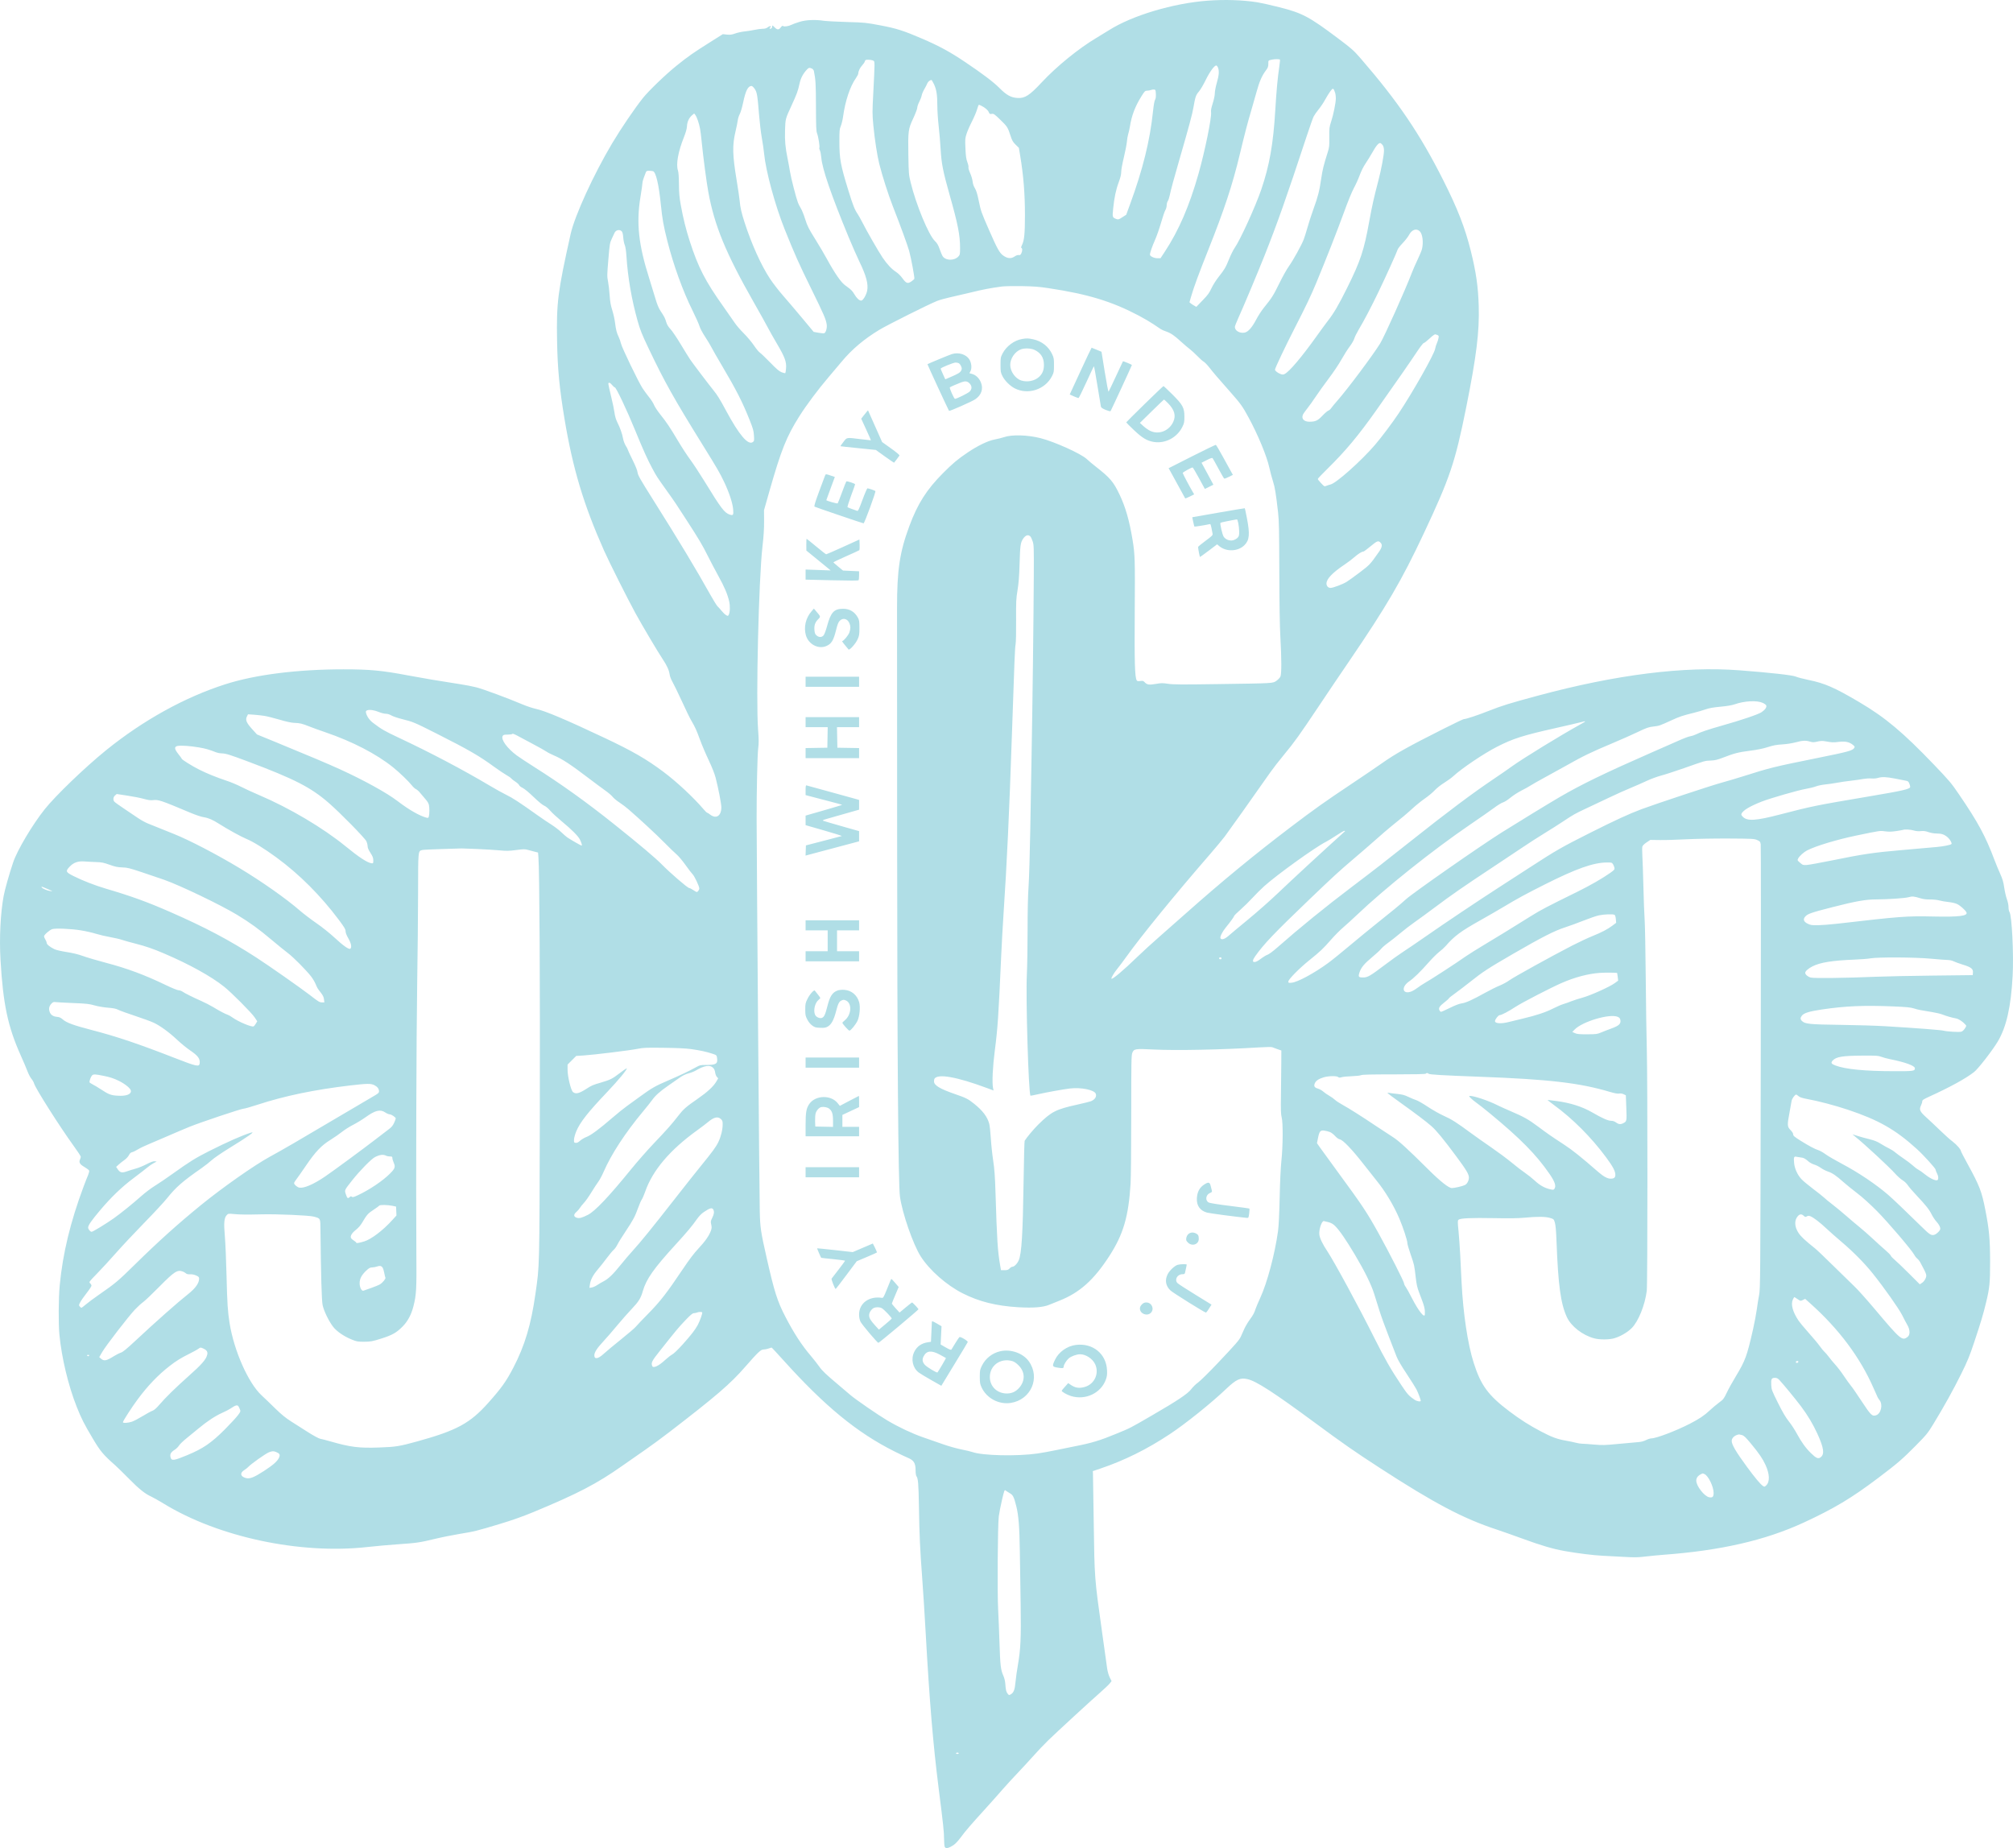 <svg width="61" height="56" viewBox="0 0 61 56" fill="none" xmlns="http://www.w3.org/2000/svg">
<path fill-rule="evenodd" clip-rule="evenodd" d="M36.6 0.02C35.55 0.097 34.303 0.471 33.601 0.918C33.523 0.968 33.354 1.071 33.226 1.147C32.684 1.47 32.019 2.011 31.564 2.499C31.2 2.89 31.058 2.982 30.837 2.969C30.635 2.958 30.499 2.882 30.282 2.663C30.108 2.487 29.769 2.231 29.245 1.879C28.79 1.573 28.47 1.399 27.954 1.176C27.38 0.929 27.171 0.862 26.68 0.769C26.243 0.686 26.205 0.682 25.669 0.667C25.362 0.658 25.047 0.641 24.969 0.63C24.701 0.59 24.428 0.601 24.233 0.661C24.137 0.69 24.026 0.73 23.987 0.75C23.895 0.796 23.763 0.816 23.731 0.789C23.713 0.774 23.694 0.785 23.66 0.83C23.602 0.909 23.554 0.909 23.477 0.832C23.405 0.759 23.399 0.758 23.399 0.812C23.399 0.855 23.347 0.889 23.322 0.862C23.314 0.853 23.319 0.842 23.333 0.837C23.347 0.832 23.359 0.82 23.359 0.81C23.359 0.779 23.311 0.789 23.257 0.832C23.224 0.858 23.175 0.872 23.112 0.872C23.059 0.872 22.95 0.887 22.869 0.904C22.787 0.922 22.647 0.944 22.558 0.953C22.469 0.963 22.341 0.991 22.275 1.016C22.177 1.051 22.128 1.058 22.028 1.048L21.904 1.035L21.542 1.263C21.008 1.599 20.859 1.703 20.507 1.986C20.171 2.256 19.659 2.749 19.481 2.972C19.224 3.296 18.822 3.888 18.553 4.338C17.989 5.284 17.416 6.536 17.292 7.091C16.901 8.846 16.86 9.165 16.881 10.332C16.895 11.169 16.954 11.781 17.107 12.698C17.36 14.209 17.685 15.291 18.304 16.683C18.454 17.022 19.023 18.155 19.255 18.579C19.46 18.953 19.933 19.751 20.081 19.973C20.209 20.164 20.275 20.31 20.292 20.436C20.3 20.497 20.336 20.591 20.384 20.674C20.427 20.75 20.554 21.012 20.666 21.255C20.777 21.499 20.903 21.759 20.946 21.831C21.067 22.038 21.101 22.113 21.212 22.415C21.269 22.571 21.387 22.849 21.475 23.034C21.573 23.24 21.654 23.446 21.685 23.564C21.767 23.879 21.859 24.354 21.859 24.463C21.859 24.721 21.704 24.824 21.523 24.686C21.48 24.653 21.436 24.625 21.426 24.625C21.416 24.625 21.371 24.581 21.326 24.528C21.014 24.162 20.507 23.689 20.102 23.387C19.591 23.004 19.158 22.754 18.323 22.361C17.152 21.808 16.523 21.542 16.247 21.482C16.141 21.459 15.949 21.395 15.821 21.34C15.395 21.159 14.638 20.879 14.433 20.827C14.321 20.798 14.098 20.755 13.936 20.731C13.395 20.649 12.775 20.544 12.356 20.465C11.58 20.317 11.203 20.282 10.409 20.282C9.01 20.282 7.736 20.443 6.826 20.735C5.596 21.129 4.335 21.827 3.214 22.734C2.578 23.249 1.681 24.112 1.354 24.523C0.98 24.993 0.521 25.766 0.399 26.131C0.28 26.484 0.146 26.957 0.11 27.153C0.014 27.676 -0.023 28.421 0.015 29.079C0.093 30.429 0.237 31.107 0.63 31.985C0.703 32.147 0.792 32.357 0.828 32.45C0.863 32.544 0.919 32.651 0.952 32.689C0.985 32.727 1.021 32.791 1.033 32.832C1.073 32.98 1.809 34.138 2.238 34.731C2.354 34.89 2.448 35.034 2.448 35.051C2.448 35.068 2.438 35.104 2.425 35.132C2.384 35.223 2.418 35.281 2.56 35.363C2.632 35.405 2.696 35.454 2.702 35.473C2.708 35.491 2.693 35.551 2.67 35.606C2.646 35.661 2.585 35.816 2.535 35.95C2.135 37.018 1.901 37.984 1.81 38.947C1.773 39.332 1.768 40.12 1.801 40.449C1.869 41.147 2.068 41.98 2.32 42.617C2.466 42.986 2.544 43.14 2.812 43.591C3.041 43.977 3.128 44.081 3.492 44.402C3.558 44.461 3.745 44.644 3.907 44.808C4.213 45.119 4.394 45.264 4.578 45.347C4.638 45.374 4.81 45.471 4.961 45.563C6.619 46.579 9.102 47.107 11.14 46.877C11.391 46.849 11.797 46.813 12.042 46.796C12.617 46.757 12.716 46.743 13.167 46.634C13.373 46.584 13.713 46.516 13.924 46.481C14.374 46.408 14.45 46.389 15.152 46.177C15.52 46.066 15.84 45.953 16.166 45.818C17.509 45.261 18.088 44.959 18.86 44.415C19.055 44.277 19.357 44.067 19.531 43.947C19.705 43.828 20.047 43.577 20.291 43.389C21.713 42.295 22.131 41.935 22.585 41.414C22.964 40.98 23.054 40.894 23.135 40.893C23.174 40.893 23.243 40.879 23.288 40.863C23.332 40.847 23.374 40.834 23.381 40.833C23.388 40.833 23.556 41.014 23.756 41.236C24.996 42.612 25.973 43.414 27.101 43.979C27.266 44.062 27.453 44.151 27.517 44.177C27.689 44.248 27.745 44.338 27.745 44.544C27.745 44.632 27.756 44.713 27.769 44.729C27.822 44.795 27.835 44.955 27.847 45.665C27.86 46.512 27.878 46.905 27.948 47.857C27.976 48.227 28.021 48.943 28.049 49.447C28.167 51.56 28.274 52.847 28.446 54.206C28.584 55.295 28.608 55.515 28.608 55.725C28.609 55.837 28.618 55.945 28.629 55.965C28.654 56.013 28.71 56.012 28.807 55.962C28.925 55.902 28.998 55.832 29.126 55.66C29.259 55.479 29.422 55.29 29.841 54.83C30.004 54.65 30.242 54.384 30.368 54.238C30.495 54.093 30.705 53.863 30.834 53.729C30.963 53.594 31.175 53.364 31.305 53.219C31.434 53.073 31.639 52.857 31.761 52.739C32.029 52.479 33.053 51.537 33.353 51.274C33.473 51.169 33.596 51.052 33.627 51.013L33.684 50.942L33.627 50.827C33.595 50.76 33.562 50.646 33.55 50.558C33.538 50.474 33.466 49.956 33.389 49.406C33.166 47.815 33.167 47.833 33.143 46.114C33.133 45.346 33.122 44.686 33.12 44.648L33.115 44.578L33.338 44.503C34.079 44.252 34.759 43.915 35.455 43.453C35.932 43.137 36.703 42.518 37.153 42.09C37.465 41.793 37.585 41.739 37.809 41.792C38.076 41.855 38.604 42.197 39.822 43.095C40.718 43.756 41.041 43.981 41.818 44.485C43.468 45.555 44.342 46.016 45.353 46.348C45.498 46.396 45.834 46.514 46.1 46.611C46.708 46.834 47.053 46.935 47.417 47C47.816 47.071 48.287 47.129 48.575 47.143C48.709 47.149 48.991 47.164 49.203 47.176C49.529 47.195 49.63 47.194 49.861 47.166C50.012 47.148 50.263 47.124 50.419 47.112C52.145 46.984 53.494 46.674 54.654 46.139C55.581 45.71 56.106 45.396 56.919 44.782C57.494 44.348 57.649 44.215 58.047 43.812C58.377 43.478 58.415 43.432 58.583 43.157C58.902 42.636 59.2 42.099 59.432 41.628C59.623 41.242 59.685 41.09 59.825 40.67C60.031 40.051 60.094 39.84 60.182 39.477C60.292 39.026 60.307 38.872 60.306 38.213C60.304 37.544 60.278 37.258 60.163 36.669C60.052 36.101 59.989 35.938 59.627 35.276C59.516 35.073 59.425 34.899 59.425 34.889C59.425 34.836 59.296 34.686 59.171 34.592C59.093 34.534 58.921 34.38 58.787 34.249C58.653 34.119 58.469 33.946 58.378 33.864C58.178 33.684 58.151 33.625 58.209 33.504C58.232 33.457 58.25 33.399 58.25 33.373C58.25 33.335 58.284 33.312 58.458 33.232C59.108 32.935 59.566 32.683 59.82 32.485C59.946 32.387 60.383 31.823 60.541 31.556C60.801 31.116 60.939 30.507 60.989 29.572C61.025 28.922 60.966 27.739 60.893 27.634C60.877 27.61 60.864 27.546 60.864 27.485C60.864 27.422 60.844 27.325 60.815 27.248C60.789 27.177 60.752 27.019 60.734 26.897C60.709 26.721 60.683 26.634 60.609 26.471C60.558 26.358 60.482 26.174 60.44 26.062C60.164 25.33 59.945 24.924 59.367 24.076C59.131 23.728 59.072 23.659 58.602 23.168C57.661 22.186 57.128 21.74 56.345 21.278C55.593 20.834 55.298 20.705 54.805 20.604C54.644 20.571 54.471 20.525 54.42 20.503C54.325 20.459 53.639 20.382 52.718 20.312C51.031 20.183 48.978 20.441 46.614 21.077C45.73 21.315 45.524 21.379 45.1 21.546C44.766 21.678 44.423 21.791 44.356 21.791C44.34 21.791 44.06 21.924 43.736 22.088C42.685 22.616 42.274 22.846 41.878 23.127C41.717 23.241 41.286 23.533 40.922 23.776C40.174 24.274 39.808 24.534 39.123 25.054C38.029 25.883 37.022 26.712 35.941 27.672C35.713 27.875 35.353 28.192 35.142 28.377C34.93 28.561 34.624 28.841 34.462 28.998C34.047 29.4 33.71 29.685 33.681 29.656C33.664 29.639 33.758 29.479 33.853 29.363C33.908 29.297 34.028 29.137 34.12 29.008C34.575 28.371 35.587 27.129 36.665 25.887C36.836 25.69 37.038 25.447 37.114 25.347C37.23 25.193 37.958 24.169 38.493 23.405C38.574 23.289 38.76 23.049 38.907 22.872C39.226 22.487 39.376 22.278 39.974 21.383C40.224 21.007 40.635 20.399 40.886 20.032C42.016 18.375 42.478 17.584 43.142 16.17C43.94 14.473 44.094 14.014 44.429 12.351C44.74 10.803 44.833 10.055 44.81 9.272C44.792 8.685 44.731 8.255 44.572 7.613C44.395 6.901 44.172 6.328 43.735 5.46C43.03 4.06 42.366 3.081 41.242 1.782C41.017 1.523 40.97 1.481 40.543 1.16C39.67 0.504 39.465 0.396 38.771 0.22C38.513 0.154 38.211 0.087 38.099 0.069C37.652 -0.001 37.113 -0.018 36.6 0.02ZM38.786 1.806C38.791 1.815 38.782 1.909 38.767 2.015C38.717 2.35 38.679 2.761 38.646 3.319C38.585 4.36 38.47 5.011 38.22 5.744C38.043 6.262 37.577 7.283 37.412 7.515C37.374 7.568 37.3 7.716 37.248 7.844C37.139 8.112 37.111 8.16 36.924 8.396C36.849 8.491 36.752 8.645 36.709 8.738C36.646 8.876 36.598 8.942 36.442 9.102L36.253 9.298L36.194 9.265C36.161 9.248 36.114 9.217 36.089 9.197L36.044 9.16L36.094 8.987C36.179 8.694 36.319 8.314 36.615 7.57C37.1 6.352 37.347 5.604 37.565 4.695C37.727 4.023 37.8 3.741 37.913 3.36C37.965 3.186 38.039 2.925 38.079 2.779C38.162 2.475 38.24 2.295 38.354 2.143C38.422 2.052 38.434 2.022 38.434 1.934C38.434 1.825 38.425 1.833 38.565 1.803C38.638 1.788 38.776 1.79 38.786 1.806ZM26.447 1.83C26.496 1.849 26.499 1.859 26.5 1.988C26.5 2.064 26.485 2.42 26.465 2.78C26.432 3.404 26.432 3.449 26.466 3.809C26.507 4.23 26.581 4.712 26.643 4.959C26.735 5.328 26.918 5.9 27.057 6.255C27.284 6.833 27.504 7.436 27.55 7.603C27.609 7.816 27.72 8.414 27.707 8.447C27.701 8.463 27.66 8.5 27.615 8.53C27.504 8.603 27.459 8.587 27.349 8.435C27.298 8.363 27.216 8.281 27.158 8.244C27.018 8.153 26.885 8.012 26.745 7.806C26.619 7.619 26.25 6.977 26.124 6.724C26.082 6.64 26.021 6.532 25.989 6.484C25.899 6.352 25.845 6.216 25.712 5.783C25.47 5.002 25.436 4.814 25.436 4.287C25.436 3.957 25.44 3.91 25.479 3.819C25.503 3.762 25.534 3.634 25.548 3.533C25.613 3.056 25.76 2.616 25.941 2.361C25.977 2.31 26.007 2.251 26.008 2.228C26.01 2.156 26.063 2.046 26.13 1.976C26.166 1.938 26.201 1.886 26.208 1.859C26.218 1.817 26.232 1.81 26.308 1.81C26.356 1.81 26.419 1.819 26.447 1.83ZM36.913 2.06C36.948 2.162 36.938 2.282 36.874 2.506C36.84 2.622 36.813 2.766 36.813 2.824C36.813 2.887 36.787 3.012 36.75 3.129C36.705 3.271 36.69 3.347 36.699 3.402C36.723 3.553 36.51 4.593 36.316 5.274C36.039 6.248 35.72 6.984 35.298 7.626L35.167 7.825L35.073 7.825C34.973 7.825 34.847 7.765 34.847 7.717C34.847 7.66 34.916 7.461 35.002 7.267C35.052 7.157 35.133 6.923 35.184 6.747C35.234 6.572 35.293 6.4 35.315 6.365C35.336 6.33 35.354 6.265 35.354 6.221C35.354 6.178 35.369 6.12 35.387 6.094C35.406 6.067 35.432 5.99 35.446 5.921C35.475 5.771 35.579 5.39 35.739 4.838C36.024 3.855 36.131 3.458 36.165 3.256C36.219 2.938 36.238 2.881 36.329 2.775C36.375 2.723 36.468 2.565 36.536 2.425C36.664 2.164 36.811 1.966 36.863 1.986C36.878 1.992 36.901 2.025 36.913 2.06ZM24.603 2.078C24.632 2.091 24.658 2.124 24.664 2.155C24.717 2.415 24.724 2.55 24.726 3.227C24.728 3.847 24.733 3.974 24.76 4.043C24.799 4.141 24.847 4.449 24.829 4.479C24.822 4.491 24.829 4.526 24.845 4.557C24.861 4.588 24.88 4.687 24.888 4.777C24.916 5.118 25.185 5.9 25.715 7.183C25.822 7.44 25.969 7.775 26.042 7.927C26.251 8.357 26.318 8.611 26.277 8.812C26.249 8.946 26.15 9.109 26.097 9.109C26.037 9.109 25.958 9.035 25.885 8.909C25.835 8.822 25.782 8.768 25.672 8.691C25.552 8.608 25.499 8.55 25.375 8.374C25.293 8.255 25.16 8.037 25.081 7.888C25.001 7.74 24.833 7.453 24.706 7.25C24.503 6.926 24.467 6.853 24.401 6.645C24.36 6.514 24.301 6.367 24.27 6.316C24.238 6.266 24.199 6.188 24.181 6.143C24.123 5.991 23.969 5.39 23.938 5.195C23.921 5.088 23.889 4.914 23.867 4.807C23.798 4.472 23.779 4.264 23.789 3.942C23.8 3.599 23.799 3.603 23.987 3.195C24.147 2.847 24.181 2.755 24.227 2.54C24.265 2.366 24.329 2.242 24.449 2.111C24.506 2.049 24.529 2.044 24.603 2.078ZM28.301 2.549C28.378 2.71 28.404 2.872 28.404 3.204C28.404 3.348 28.422 3.623 28.444 3.815C28.466 4.008 28.493 4.326 28.504 4.522C28.529 4.956 28.576 5.195 28.769 5.879C29.027 6.788 29.093 7.123 29.093 7.517C29.093 7.701 29.089 7.721 29.043 7.771C28.917 7.907 28.653 7.901 28.562 7.76C28.546 7.734 28.506 7.639 28.475 7.55C28.43 7.423 28.397 7.367 28.329 7.302C28.14 7.12 27.763 6.21 27.596 5.531C27.539 5.296 27.536 5.264 27.526 4.706C27.514 3.969 27.522 3.91 27.676 3.582C27.742 3.44 27.796 3.296 27.796 3.263C27.796 3.229 27.823 3.149 27.856 3.086C27.889 3.023 27.922 2.937 27.929 2.896C27.936 2.854 27.971 2.769 28.007 2.707C28.044 2.646 28.084 2.567 28.098 2.531C28.119 2.477 28.177 2.428 28.225 2.423C28.233 2.423 28.267 2.479 28.301 2.549ZM22.87 2.694C22.94 2.796 22.954 2.884 23.004 3.503C23.022 3.721 23.058 4.024 23.085 4.175C23.113 4.327 23.144 4.544 23.155 4.658C23.207 5.19 23.489 6.225 23.774 6.938C24.088 7.719 24.201 7.973 24.574 8.732C24.975 9.548 25.03 9.677 25.052 9.837C25.066 9.943 25.026 10.079 24.975 10.098C24.961 10.104 24.884 10.097 24.803 10.083L24.657 10.057L24.307 9.637C24.114 9.406 23.853 9.099 23.726 8.954C23.599 8.81 23.423 8.581 23.334 8.447C23.063 8.036 22.776 7.399 22.561 6.734C22.469 6.45 22.431 6.283 22.415 6.091C22.408 6.007 22.366 5.725 22.323 5.464C22.195 4.693 22.188 4.403 22.291 3.971C22.319 3.853 22.348 3.709 22.356 3.649C22.363 3.59 22.391 3.503 22.417 3.456C22.443 3.408 22.488 3.257 22.517 3.118C22.594 2.748 22.666 2.605 22.774 2.605C22.794 2.605 22.837 2.645 22.87 2.694ZM40.457 2.807C40.47 2.845 40.48 2.921 40.48 2.974C40.48 3.112 40.409 3.467 40.338 3.683C40.282 3.854 40.279 3.883 40.282 4.158C40.286 4.422 40.281 4.467 40.234 4.614C40.111 5 40.076 5.143 40.036 5.417C39.983 5.785 39.938 5.96 39.801 6.336C39.741 6.502 39.66 6.752 39.621 6.892C39.581 7.032 39.53 7.196 39.507 7.255C39.437 7.435 39.187 7.886 39.062 8.061C38.996 8.151 38.861 8.393 38.761 8.598C38.582 8.962 38.543 9.023 38.295 9.33C38.228 9.413 38.125 9.572 38.066 9.685C37.936 9.93 37.821 10.059 37.714 10.079C37.567 10.107 37.42 10.02 37.42 9.906C37.42 9.884 37.47 9.758 37.53 9.625C37.678 9.3 38.117 8.253 38.314 7.758C38.708 6.766 38.985 5.982 39.587 4.155C39.685 3.858 39.784 3.577 39.807 3.531C39.831 3.485 39.9 3.386 39.961 3.311C40.022 3.236 40.111 3.104 40.157 3.017C40.204 2.931 40.275 2.817 40.314 2.764C40.394 2.658 40.408 2.662 40.457 2.807ZM35.026 2.847C35.03 2.936 35.022 2.991 35.002 3.023C34.983 3.051 34.959 3.189 34.939 3.377C34.849 4.252 34.631 5.134 34.247 6.182L34.128 6.507L34.01 6.583C33.91 6.649 33.885 6.657 33.838 6.64C33.707 6.592 33.705 6.588 33.732 6.322C33.765 5.99 33.816 5.748 33.903 5.516C33.954 5.377 33.976 5.286 33.976 5.207C33.976 5.145 34.012 4.949 34.056 4.77C34.099 4.591 34.141 4.378 34.148 4.295C34.155 4.212 34.173 4.108 34.188 4.063C34.203 4.018 34.226 3.917 34.239 3.839C34.293 3.497 34.397 3.225 34.59 2.916C34.688 2.759 34.699 2.748 34.766 2.747C34.805 2.746 34.855 2.737 34.878 2.727C34.9 2.717 34.941 2.711 34.969 2.713C35.016 2.717 35.02 2.725 35.026 2.847ZM29.747 3.21C29.858 3.267 29.939 3.338 29.965 3.402C29.987 3.455 29.997 3.461 30.053 3.451C30.111 3.441 30.132 3.455 30.312 3.629C30.525 3.835 30.539 3.857 30.622 4.114C30.669 4.259 30.694 4.303 30.777 4.384L30.875 4.48L30.915 4.72C31.015 5.323 31.059 5.871 31.059 6.52C31.059 7.068 31.039 7.278 30.973 7.416C30.942 7.479 30.936 7.509 30.953 7.514C30.986 7.525 30.983 7.611 30.948 7.68C30.925 7.725 30.907 7.736 30.87 7.729C30.84 7.723 30.793 7.739 30.742 7.774C30.64 7.844 30.533 7.836 30.404 7.746C30.292 7.669 30.219 7.538 29.977 6.984C29.732 6.424 29.723 6.398 29.659 6.083C29.616 5.876 29.585 5.774 29.543 5.705C29.505 5.643 29.48 5.571 29.473 5.498C29.466 5.436 29.433 5.323 29.398 5.246C29.363 5.167 29.34 5.09 29.347 5.069C29.354 5.048 29.339 4.979 29.314 4.914C29.279 4.822 29.266 4.734 29.256 4.502C29.243 4.226 29.245 4.196 29.289 4.057C29.315 3.974 29.39 3.803 29.456 3.675C29.521 3.547 29.59 3.382 29.61 3.309C29.63 3.236 29.654 3.176 29.664 3.176C29.674 3.176 29.712 3.191 29.747 3.21ZM21.149 3.655C21.209 3.838 21.226 3.93 21.261 4.277C21.313 4.79 21.408 5.51 21.464 5.817C21.65 6.837 21.995 7.674 22.841 9.16C23.039 9.508 23.232 9.854 23.27 9.93C23.308 10.005 23.433 10.228 23.549 10.424C23.787 10.829 23.837 10.967 23.819 11.169C23.813 11.238 23.803 11.299 23.797 11.306C23.79 11.312 23.741 11.301 23.688 11.281C23.612 11.252 23.538 11.189 23.338 10.984C23.199 10.841 23.06 10.708 23.029 10.688C22.997 10.669 22.915 10.569 22.846 10.467C22.777 10.365 22.638 10.199 22.536 10.098C22.434 9.997 22.312 9.855 22.264 9.782C22.216 9.709 22.065 9.493 21.929 9.302C21.371 8.518 21.159 8.107 20.899 7.301C20.786 6.95 20.701 6.608 20.63 6.214C20.587 5.98 20.576 5.849 20.574 5.582C20.572 5.358 20.562 5.219 20.544 5.166C20.48 4.979 20.549 4.595 20.727 4.152C20.783 4.01 20.813 3.903 20.817 3.827C20.823 3.692 20.879 3.571 20.97 3.493L21.036 3.438L21.072 3.485C21.092 3.512 21.127 3.588 21.149 3.655ZM41.906 4.408C41.925 4.438 41.939 4.501 41.939 4.561C41.939 4.697 41.856 5.142 41.767 5.48C41.633 5.989 41.577 6.243 41.493 6.703C41.333 7.59 41.229 7.903 40.823 8.722C40.554 9.263 40.419 9.493 40.216 9.751C40.164 9.819 40.023 10.011 39.904 10.178C39.455 10.807 39.081 11.252 38.933 11.33C38.887 11.355 38.866 11.355 38.803 11.333C38.722 11.304 38.636 11.236 38.636 11.201C38.636 11.155 38.964 10.466 39.247 9.915C39.567 9.292 39.732 8.946 39.888 8.569C40.174 7.881 40.529 6.977 40.717 6.459C40.844 6.107 40.968 5.806 41.028 5.696C41.084 5.595 41.162 5.421 41.203 5.309C41.248 5.186 41.32 5.042 41.383 4.951C41.44 4.866 41.53 4.719 41.584 4.624C41.704 4.408 41.789 4.312 41.838 4.339C41.857 4.349 41.887 4.38 41.906 4.408ZM19.787 5.187C19.875 5.211 19.965 5.592 20.025 6.194C20.07 6.636 20.106 6.84 20.219 7.288C20.406 8.029 20.691 8.818 20.988 9.415C21.085 9.611 21.179 9.822 21.197 9.884C21.215 9.948 21.288 10.085 21.364 10.2C21.438 10.312 21.526 10.458 21.559 10.524C21.592 10.59 21.731 10.833 21.868 11.064C22.313 11.816 22.503 12.189 22.72 12.737C22.819 12.985 22.838 13.054 22.847 13.197C22.857 13.353 22.854 13.366 22.812 13.396C22.668 13.498 22.4 13.183 22.003 12.446C21.81 12.087 21.739 11.973 21.616 11.821C21.464 11.633 20.993 11.011 20.913 10.893C20.868 10.826 20.738 10.615 20.623 10.424C20.509 10.234 20.372 10.031 20.318 9.974C20.253 9.904 20.211 9.836 20.191 9.766C20.153 9.639 20.135 9.603 20.024 9.435C19.957 9.335 19.916 9.234 19.852 9.018C19.806 8.861 19.727 8.604 19.677 8.447C19.35 7.422 19.278 6.762 19.407 5.973C19.441 5.769 19.468 5.577 19.468 5.546C19.468 5.516 19.488 5.441 19.511 5.379C19.535 5.317 19.562 5.245 19.572 5.22C19.585 5.184 19.605 5.174 19.665 5.175C19.707 5.175 19.762 5.18 19.787 5.187ZM43.03 7.016C43.109 7.103 43.137 7.341 43.092 7.539C43.081 7.59 43.021 7.736 42.959 7.864C42.897 7.992 42.817 8.177 42.78 8.274C42.587 8.781 41.951 10.199 41.822 10.409C41.602 10.765 40.827 11.801 40.521 12.147C40.447 12.231 40.366 12.329 40.341 12.365C40.317 12.401 40.276 12.436 40.252 12.443C40.227 12.451 40.147 12.519 40.075 12.595C39.931 12.747 39.863 12.779 39.677 12.779C39.505 12.779 39.422 12.677 39.491 12.548C39.504 12.524 39.562 12.444 39.619 12.371C39.677 12.299 39.791 12.139 39.871 12.018C39.952 11.896 40.128 11.65 40.264 11.47C40.4 11.291 40.573 11.033 40.649 10.896C40.725 10.76 40.838 10.582 40.899 10.501C40.961 10.42 41.023 10.312 41.039 10.26C41.054 10.209 41.111 10.092 41.166 10C41.333 9.719 41.552 9.304 41.768 8.854C41.995 8.383 42.331 7.64 42.354 7.56C42.362 7.532 42.43 7.445 42.506 7.366C42.581 7.288 42.668 7.176 42.698 7.119C42.785 6.953 42.93 6.908 43.03 7.016ZM18.837 7.006C18.864 7.033 18.878 7.087 18.886 7.195C18.892 7.278 18.913 7.382 18.933 7.427C18.955 7.48 18.973 7.603 18.984 7.774C19.024 8.404 19.142 9.084 19.319 9.715C19.399 9.999 19.446 10.118 19.65 10.547C20.137 11.57 20.413 12.064 21.308 13.507C21.743 14.209 21.806 14.318 21.94 14.597C22.095 14.921 22.2 15.24 22.217 15.434C22.231 15.61 22.219 15.628 22.11 15.592C21.953 15.54 21.851 15.405 21.354 14.594C21.206 14.353 21.01 14.054 20.919 13.931C20.827 13.808 20.662 13.555 20.552 13.37C20.305 12.954 20.203 12.801 20.007 12.556C19.923 12.451 19.838 12.322 19.819 12.271C19.8 12.22 19.733 12.113 19.669 12.035C19.606 11.956 19.515 11.833 19.468 11.76C19.338 11.556 18.848 10.541 18.819 10.414C18.805 10.352 18.773 10.261 18.748 10.21C18.689 10.09 18.664 9.995 18.637 9.774C18.625 9.675 18.587 9.506 18.553 9.398C18.506 9.248 18.487 9.143 18.474 8.947C18.465 8.806 18.443 8.618 18.425 8.528C18.395 8.375 18.395 8.334 18.435 7.866C18.474 7.392 18.48 7.359 18.539 7.234C18.574 7.161 18.612 7.079 18.624 7.053C18.663 6.969 18.776 6.944 18.837 7.006ZM31.767 8.731C32.962 8.911 33.683 9.13 34.503 9.561C34.653 9.64 34.853 9.757 34.947 9.82C35.041 9.883 35.141 9.951 35.17 9.97C35.199 9.99 35.274 10.024 35.338 10.045C35.48 10.094 35.582 10.163 35.79 10.354C35.879 10.435 35.997 10.536 36.053 10.578C36.109 10.62 36.213 10.716 36.286 10.791C36.358 10.867 36.442 10.941 36.472 10.957C36.503 10.972 36.58 11.052 36.644 11.133C36.78 11.306 36.884 11.428 37.275 11.87C37.599 12.237 37.648 12.305 37.837 12.653C38.117 13.168 38.389 13.823 38.464 14.168C38.492 14.295 38.542 14.482 38.575 14.584C38.633 14.763 38.662 14.936 38.73 15.531C38.758 15.778 38.764 16.073 38.767 17.316C38.77 18.304 38.78 18.972 38.799 19.303C38.836 19.95 38.837 20.414 38.802 20.498C38.788 20.533 38.734 20.591 38.683 20.627C38.568 20.708 38.631 20.705 36.871 20.73C35.8 20.746 35.551 20.744 35.394 20.72C35.23 20.695 35.184 20.696 35.032 20.723C34.827 20.759 34.758 20.75 34.691 20.677C34.648 20.63 34.631 20.625 34.553 20.636C34.48 20.646 34.46 20.641 34.444 20.613C34.388 20.506 34.376 20.069 34.386 18.539C34.397 16.962 34.392 16.797 34.32 16.359C34.223 15.771 34.105 15.361 33.925 14.984C33.74 14.597 33.64 14.479 33.206 14.14C33.111 14.066 32.988 13.963 32.932 13.91C32.76 13.748 31.958 13.386 31.534 13.278C31.136 13.177 30.663 13.164 30.424 13.247C30.362 13.268 30.235 13.3 30.143 13.317C29.942 13.354 29.633 13.502 29.325 13.71C29.023 13.913 28.867 14.044 28.575 14.338C28.078 14.837 27.806 15.266 27.555 15.944C27.263 16.731 27.181 17.276 27.183 18.437C27.183 18.818 27.185 21.997 27.186 25.501C27.189 31.967 27.22 35.881 27.271 36.256C27.34 36.761 27.672 37.717 27.903 38.075C28.172 38.494 28.687 38.946 29.173 39.191C29.674 39.444 30.185 39.571 30.859 39.612C31.309 39.638 31.61 39.615 31.793 39.538C31.863 39.509 31.998 39.454 32.094 39.417C32.713 39.174 33.145 38.789 33.616 38.06C34.039 37.407 34.198 36.867 34.26 35.869C34.271 35.689 34.28 34.742 34.28 33.764C34.28 32.186 34.283 31.976 34.312 31.904C34.362 31.779 34.397 31.774 34.973 31.803C35.651 31.836 37.008 31.809 38.156 31.738C38.354 31.726 38.532 31.723 38.551 31.732C38.57 31.741 38.64 31.767 38.707 31.79L38.829 31.832L38.827 32.209C38.826 32.416 38.822 32.848 38.817 33.167C38.81 33.64 38.814 33.769 38.839 33.86C38.882 34.018 38.877 34.745 38.83 35.175C38.809 35.377 38.788 35.802 38.778 36.287C38.766 36.802 38.749 37.152 38.728 37.306C38.633 37.996 38.4 38.871 38.191 39.324C38.127 39.465 38.062 39.616 38.048 39.661C38.011 39.781 37.974 39.849 37.864 39.999C37.81 40.073 37.738 40.197 37.703 40.274C37.669 40.352 37.624 40.452 37.603 40.497C37.554 40.606 37.459 40.716 36.907 41.299C36.649 41.572 36.38 41.837 36.31 41.888C36.239 41.939 36.145 42.031 36.1 42.092C35.998 42.231 35.679 42.444 34.898 42.896C34.234 43.281 34.263 43.266 33.841 43.44C33.338 43.649 33.076 43.728 32.558 43.828C32.441 43.85 32.194 43.901 32.01 43.94C31.826 43.979 31.566 44.026 31.432 44.045C30.814 44.132 29.774 44.109 29.47 44.001C29.424 43.984 29.273 43.948 29.133 43.921C28.994 43.893 28.748 43.824 28.586 43.767C28.425 43.711 28.146 43.614 27.968 43.552C27.64 43.438 27.236 43.248 26.885 43.04C26.609 42.877 25.925 42.406 25.77 42.272C25.697 42.209 25.548 42.082 25.438 41.99C25.029 41.647 24.918 41.542 24.824 41.408C24.771 41.333 24.66 41.191 24.576 41.092C24.292 40.759 24.057 40.398 23.797 39.895C23.558 39.434 23.466 39.147 23.236 38.133C23.052 37.32 23.034 37.197 23.023 36.694C23.009 36.057 22.933 26.435 22.928 24.818C22.926 23.982 22.951 22.866 22.976 22.673C22.996 22.521 22.995 22.412 22.972 22.102C22.904 21.193 22.991 17.566 23.105 16.561C23.142 16.244 23.156 16.017 23.154 15.786L23.152 15.46L23.317 14.879C23.675 13.626 23.831 13.235 24.224 12.611C24.43 12.283 24.796 11.794 25.113 11.423C25.257 11.255 25.435 11.044 25.509 10.954C25.809 10.591 26.19 10.269 26.654 9.99C26.905 9.84 28.137 9.223 28.392 9.121C28.47 9.09 28.638 9.042 28.767 9.014C28.896 8.986 29.184 8.919 29.407 8.865C29.785 8.772 30.014 8.728 30.359 8.682C30.437 8.672 30.706 8.666 30.957 8.67C31.319 8.676 31.486 8.688 31.767 8.731ZM43.551 10.149C43.6 10.168 43.604 10.177 43.591 10.246C43.584 10.288 43.561 10.359 43.54 10.404C43.52 10.449 43.497 10.522 43.49 10.567C43.462 10.735 42.818 11.875 42.381 12.53C42.193 12.812 41.858 13.258 41.665 13.482C41.248 13.968 40.489 14.644 40.318 14.681C40.29 14.687 40.237 14.704 40.2 14.719C40.133 14.746 40.132 14.746 40.033 14.641C39.978 14.583 39.933 14.526 39.933 14.514C39.933 14.502 40.065 14.362 40.227 14.204C40.773 13.666 41.157 13.208 41.698 12.443C42.306 11.583 42.733 10.969 42.949 10.643C43.04 10.506 43.128 10.394 43.144 10.394C43.16 10.394 43.231 10.34 43.301 10.274C43.371 10.209 43.442 10.15 43.459 10.143C43.475 10.137 43.491 10.131 43.493 10.13C43.495 10.129 43.521 10.138 43.551 10.149ZM30.973 10.272C30.735 10.312 30.497 10.489 30.382 10.709C30.322 10.825 30.319 10.844 30.319 11.056C30.319 11.264 30.323 11.289 30.378 11.398C30.448 11.537 30.606 11.694 30.75 11.768C31.152 11.973 31.667 11.806 31.876 11.403C31.935 11.289 31.939 11.267 31.939 11.066C31.94 10.877 31.933 10.839 31.885 10.736C31.775 10.5 31.568 10.337 31.307 10.281C31.157 10.249 31.115 10.248 30.973 10.272ZM32.743 11.245L32.416 11.953L32.541 12.01C32.61 12.041 32.674 12.064 32.685 12.06C32.695 12.057 32.801 11.841 32.92 11.582C33.039 11.322 33.141 11.104 33.148 11.098C33.154 11.091 33.203 11.354 33.255 11.683C33.308 12.011 33.355 12.299 33.361 12.322C33.368 12.352 33.411 12.382 33.504 12.42C33.578 12.451 33.644 12.468 33.653 12.459C33.667 12.444 34.3 11.074 34.3 11.059C34.3 11.048 34.035 10.939 34.029 10.947C34.025 10.951 33.929 11.156 33.816 11.403C33.702 11.649 33.602 11.859 33.593 11.868C33.584 11.877 33.532 11.609 33.478 11.272L33.379 10.659L33.233 10.598C33.153 10.564 33.083 10.536 33.079 10.536C33.074 10.536 32.923 10.855 32.743 11.245ZM31.342 10.599C31.539 10.689 31.634 10.838 31.634 11.056C31.634 11.215 31.593 11.32 31.491 11.417C31.36 11.541 31.141 11.588 30.954 11.532C30.77 11.477 30.613 11.257 30.613 11.056C30.613 10.861 30.759 10.65 30.939 10.585C31.049 10.545 31.238 10.552 31.342 10.599ZM28.85 10.728C28.781 10.748 28.136 11.015 28.105 11.036C28.098 11.041 28.743 12.434 28.759 12.45C28.775 12.466 29.447 12.17 29.55 12.101C29.742 11.973 29.806 11.779 29.721 11.58C29.667 11.454 29.569 11.362 29.458 11.332L29.376 11.309L29.409 11.246C29.456 11.154 29.439 10.989 29.37 10.885C29.272 10.736 29.05 10.669 28.85 10.728ZM29.055 11.007C29.078 11.019 29.109 11.061 29.125 11.1C29.15 11.158 29.15 11.18 29.129 11.224C29.098 11.288 29.041 11.324 28.813 11.422L28.645 11.494L28.575 11.34C28.537 11.256 28.505 11.179 28.505 11.17C28.505 11.144 28.893 10.986 28.957 10.986C28.989 10.985 29.033 10.995 29.055 11.007ZM29.378 11.615C29.458 11.696 29.459 11.792 29.38 11.868C29.328 11.918 28.991 12.085 28.939 12.086C28.911 12.086 28.763 11.757 28.784 11.737C28.8 11.722 29.01 11.63 29.133 11.584C29.248 11.541 29.312 11.549 29.378 11.615ZM18.55 11.668C18.582 11.707 18.618 11.739 18.632 11.739C18.67 11.739 18.996 12.426 19.236 13.013C19.488 13.629 19.628 13.939 19.77 14.2C19.903 14.446 19.903 14.446 20.187 14.844C20.453 15.216 20.481 15.258 20.802 15.756C21.178 16.337 21.282 16.512 21.439 16.826C21.523 16.994 21.67 17.274 21.766 17.448C21.952 17.784 22.043 17.996 22.095 18.218C22.129 18.364 22.123 18.553 22.083 18.628C22.06 18.671 22.058 18.672 21.998 18.636C21.965 18.616 21.905 18.559 21.865 18.508C21.825 18.458 21.772 18.398 21.746 18.376C21.721 18.353 21.621 18.193 21.524 18.019C21.096 17.252 20.568 16.376 19.777 15.121C19.4 14.523 19.331 14.4 19.321 14.319C19.314 14.257 19.26 14.121 19.167 13.933C19.087 13.773 19.023 13.634 19.023 13.623C19.023 13.612 18.996 13.56 18.963 13.508C18.929 13.454 18.893 13.359 18.88 13.286C18.854 13.141 18.792 12.965 18.703 12.789C18.664 12.71 18.635 12.61 18.621 12.504C18.609 12.414 18.562 12.19 18.517 12.006C18.472 11.822 18.435 11.654 18.435 11.634C18.435 11.575 18.489 11.591 18.55 11.668ZM34.685 12.244C34.379 12.543 34.128 12.793 34.128 12.799C34.128 12.805 34.231 12.908 34.358 13.029C34.614 13.272 34.757 13.358 34.964 13.392C35.313 13.448 35.672 13.258 35.831 12.932C35.884 12.824 35.891 12.788 35.891 12.626C35.891 12.355 35.842 12.266 35.523 11.948C35.385 11.811 35.265 11.699 35.257 11.699C35.249 11.699 34.992 11.944 34.685 12.244ZM35.399 12.223C35.59 12.419 35.639 12.592 35.555 12.779C35.431 13.056 35.118 13.18 34.857 13.057C34.802 13.031 34.708 12.966 34.649 12.912L34.542 12.815L34.902 12.462C35.1 12.267 35.267 12.108 35.273 12.107C35.279 12.107 35.336 12.159 35.399 12.223ZM26.263 12.479C26.241 12.504 26.195 12.561 26.16 12.606L26.098 12.688L26.247 13.013C26.329 13.192 26.394 13.34 26.392 13.342C26.39 13.343 26.251 13.328 26.084 13.308C25.637 13.253 25.67 13.248 25.558 13.392C25.505 13.46 25.465 13.518 25.469 13.521C25.473 13.524 25.715 13.551 26.008 13.58L26.541 13.634L26.814 13.831C26.965 13.939 27.091 14.024 27.094 14.02C27.097 14.016 27.132 13.971 27.171 13.921C27.21 13.87 27.249 13.818 27.256 13.805C27.265 13.789 27.173 13.711 27.001 13.588L26.731 13.395L26.303 12.433L26.263 12.479ZM36.117 13.831L35.412 14.188L35.461 14.273C35.488 14.32 35.599 14.524 35.709 14.726C35.818 14.928 35.911 15.097 35.915 15.102C35.919 15.107 35.982 15.082 36.055 15.046L36.187 14.98L36.148 14.914C36.055 14.76 35.84 14.352 35.84 14.332C35.84 14.31 36.102 14.165 36.14 14.165C36.149 14.165 36.237 14.312 36.334 14.491L36.511 14.816L36.769 14.688L36.739 14.63C36.723 14.598 36.642 14.448 36.56 14.297L36.41 14.022L36.569 13.941C36.689 13.881 36.733 13.867 36.747 13.886C36.758 13.899 36.837 14.041 36.923 14.201C37.009 14.361 37.087 14.496 37.097 14.502C37.107 14.508 37.17 14.486 37.237 14.451L37.36 14.389L37.3 14.282C37.267 14.224 37.156 14.02 37.052 13.831C36.948 13.641 36.854 13.483 36.843 13.48C36.832 13.477 36.505 13.635 36.117 13.831ZM25 14.415C24.989 14.441 24.908 14.658 24.819 14.899C24.694 15.24 24.664 15.341 24.685 15.353C24.723 15.374 26.144 15.858 26.169 15.858C26.197 15.858 26.548 14.899 26.527 14.88C26.506 14.861 26.32 14.797 26.287 14.797C26.274 14.797 26.206 14.954 26.136 15.145C26.03 15.433 26.002 15.491 25.975 15.48C25.957 15.472 25.887 15.447 25.82 15.425C25.754 15.402 25.692 15.377 25.683 15.369C25.674 15.361 25.722 15.206 25.789 15.024C25.857 14.843 25.912 14.686 25.912 14.676C25.912 14.652 25.664 14.57 25.646 14.588C25.637 14.597 25.579 14.746 25.515 14.92C25.451 15.094 25.392 15.244 25.384 15.253C25.371 15.268 25.04 15.174 25.04 15.156C25.04 15.153 25.098 14.994 25.169 14.802L25.298 14.453L25.175 14.411C25.023 14.359 25.023 14.359 25 14.415ZM36.924 15.534C36.489 15.61 36.133 15.673 36.131 15.673C36.126 15.675 36.186 15.948 36.194 15.956C36.202 15.964 36.52 15.913 36.644 15.885C36.69 15.874 36.686 15.864 36.744 16.168C36.754 16.218 36.736 16.237 36.53 16.389C36.407 16.48 36.306 16.563 36.306 16.574C36.306 16.629 36.354 16.877 36.365 16.877C36.371 16.876 36.491 16.79 36.63 16.685L36.882 16.494L36.944 16.546C37.158 16.728 37.516 16.715 37.712 16.518C37.862 16.368 37.879 16.186 37.787 15.709C37.755 15.543 37.725 15.404 37.721 15.401C37.718 15.398 37.359 15.458 36.924 15.534ZM37.524 15.853C37.538 15.917 37.55 16.031 37.551 16.106C37.552 16.223 37.545 16.249 37.503 16.295C37.476 16.324 37.417 16.357 37.373 16.369C37.265 16.399 37.134 16.35 37.079 16.259C37.037 16.189 36.963 15.863 36.984 15.841C36.994 15.831 37.323 15.763 37.485 15.738C37.492 15.736 37.51 15.788 37.524 15.853ZM31.235 16.269C31.246 16.284 31.273 16.346 31.294 16.408C31.329 16.512 31.331 16.586 31.327 17.458C31.322 18.65 31.287 21.441 31.261 22.83C31.25 23.419 31.231 24.47 31.22 25.165C31.208 25.86 31.185 26.622 31.169 26.857C31.149 27.136 31.139 27.597 31.139 28.182C31.139 28.676 31.129 29.281 31.117 29.528C31.081 30.257 31.168 33.142 31.227 33.202C31.231 33.205 31.334 33.186 31.455 33.158C31.74 33.094 32.194 33.012 32.425 32.983C32.748 32.944 33.151 33.023 33.202 33.137C33.242 33.224 33.18 33.323 33.054 33.371C33.021 33.384 32.833 33.43 32.637 33.474C31.999 33.615 31.861 33.685 31.467 34.072C31.326 34.21 31.111 34.467 31.05 34.569C31.042 34.583 31.027 35.134 31.018 35.792C30.995 37.38 30.958 37.986 30.872 38.187C30.827 38.292 30.734 38.386 30.675 38.386C30.656 38.386 30.618 38.41 30.592 38.438C30.553 38.479 30.526 38.489 30.439 38.489H30.333L30.309 38.351C30.232 37.905 30.212 37.604 30.167 36.144C30.151 35.641 30.136 35.429 30.096 35.165C30.068 34.98 30.036 34.677 30.025 34.492C30.014 34.307 29.992 34.108 29.976 34.049C29.921 33.843 29.777 33.652 29.521 33.448C29.334 33.298 29.272 33.267 28.943 33.154C28.48 32.994 28.302 32.887 28.303 32.767C28.303 32.735 28.31 32.698 28.318 32.686C28.423 32.529 28.993 32.63 29.909 32.97L30.108 33.044L30.092 32.968C30.059 32.808 30.082 32.324 30.145 31.84C30.233 31.16 30.258 30.797 30.339 28.967C30.356 28.592 30.388 28.018 30.41 27.693C30.513 26.153 30.584 24.633 30.663 22.29C30.741 19.977 30.755 19.632 30.775 19.527C30.787 19.461 30.794 19.16 30.791 18.794C30.788 18.227 30.791 18.146 30.834 17.886C30.869 17.672 30.885 17.468 30.897 17.071C30.913 16.525 30.925 16.442 31.003 16.325C31.081 16.208 31.169 16.187 31.235 16.269ZM24.434 16.505L24.435 16.683L24.748 16.938C24.92 17.078 25.085 17.214 25.116 17.239L25.172 17.285L24.412 17.258V17.564L25.207 17.583C25.754 17.596 26.008 17.596 26.018 17.581C26.026 17.57 26.033 17.504 26.033 17.436L26.033 17.311L25.546 17.289L25.404 17.172C25.326 17.108 25.259 17.049 25.254 17.042C25.25 17.035 25.421 16.952 25.635 16.858C25.848 16.764 26.03 16.681 26.039 16.673C26.048 16.666 26.053 16.589 26.049 16.504L26.043 16.348L25.55 16.572C25.279 16.695 25.047 16.796 25.036 16.796C25.025 16.796 24.89 16.69 24.735 16.561C24.58 16.432 24.448 16.327 24.443 16.327C24.437 16.327 24.433 16.407 24.434 16.505ZM41.844 16.455C41.894 16.513 41.877 16.595 41.785 16.724C41.517 17.106 41.509 17.114 41.207 17.343C41.044 17.467 40.863 17.597 40.804 17.633C40.688 17.705 40.397 17.814 40.32 17.815C40.249 17.815 40.196 17.758 40.196 17.683C40.196 17.542 40.379 17.352 40.754 17.101C40.843 17.041 40.971 16.945 41.037 16.887C41.159 16.781 41.265 16.714 41.315 16.714C41.329 16.713 41.428 16.641 41.534 16.552C41.738 16.382 41.772 16.371 41.844 16.455ZM24.586 18.531C24.415 18.728 24.351 19.008 24.421 19.25C24.499 19.522 24.794 19.679 25.036 19.578C25.196 19.51 25.256 19.413 25.337 19.086C25.379 18.917 25.405 18.852 25.448 18.809C25.545 18.711 25.684 18.748 25.741 18.887C25.778 18.975 25.777 19.05 25.739 19.164C25.709 19.251 25.564 19.426 25.521 19.426C25.505 19.426 25.583 19.529 25.713 19.68C25.742 19.713 25.925 19.51 25.986 19.377C26.038 19.264 26.043 19.231 26.043 19.028C26.043 18.837 26.037 18.792 26 18.722C25.902 18.54 25.749 18.447 25.549 18.447C25.272 18.447 25.175 18.553 25.06 18.981C25.022 19.119 24.98 19.23 24.954 19.257C24.899 19.317 24.814 19.316 24.745 19.256C24.7 19.218 24.688 19.186 24.68 19.095C24.668 18.95 24.699 18.858 24.791 18.766C24.873 18.684 24.873 18.686 24.731 18.521L24.663 18.441L24.586 18.531ZM24.412 20.812H26.033V20.506H24.412V20.812ZM53.413 21.297C53.466 21.321 53.515 21.356 53.522 21.375C53.543 21.428 53.488 21.508 53.383 21.579C53.28 21.649 52.768 21.822 52.151 21.996C51.767 22.104 51.522 22.187 51.387 22.256C51.345 22.278 51.27 22.302 51.222 22.31C51.173 22.318 51.055 22.36 50.958 22.403C50.862 22.445 50.455 22.624 50.054 22.8C48.622 23.429 47.935 23.762 47.264 24.152C46.948 24.336 45.989 24.922 45.505 25.226C44.852 25.636 42.818 27.056 42.604 27.25C42.416 27.421 42.18 27.616 41.736 27.968C41.519 28.141 41.141 28.451 40.896 28.657C40.65 28.864 40.359 29.1 40.247 29.181C39.828 29.488 39.324 29.761 39.143 29.778C39.048 29.787 39.041 29.785 39.041 29.742C39.041 29.677 39.376 29.338 39.68 29.094C40.007 28.831 40.091 28.752 40.331 28.478C40.444 28.349 40.612 28.179 40.705 28.101C40.798 28.022 40.983 27.853 41.117 27.726C41.968 26.915 43.427 25.751 44.543 24.991C44.844 24.786 45.176 24.554 45.282 24.475C45.387 24.397 45.507 24.324 45.547 24.314C45.587 24.303 45.688 24.24 45.77 24.172C45.851 24.105 46.001 24.008 46.102 23.957C46.203 23.907 46.334 23.834 46.393 23.795C46.453 23.757 46.63 23.656 46.788 23.571C46.946 23.486 47.229 23.329 47.417 23.224C47.993 22.899 48.187 22.805 48.909 22.501C49.149 22.401 49.477 22.254 49.64 22.176C49.891 22.055 49.959 22.032 50.096 22.016C50.281 21.995 50.288 21.992 50.643 21.83C50.906 21.71 50.964 21.69 51.341 21.596C51.447 21.57 51.602 21.524 51.685 21.495C51.795 21.456 51.922 21.434 52.141 21.414C52.336 21.396 52.488 21.37 52.566 21.342C52.857 21.239 53.236 21.218 53.413 21.297ZM11.482 21.575C11.55 21.604 11.643 21.628 11.688 21.628C11.741 21.628 11.804 21.647 11.86 21.68C11.908 21.708 12.058 21.759 12.192 21.792C12.515 21.872 12.553 21.887 13.238 22.233C14.203 22.721 14.513 22.899 14.98 23.24C15.114 23.337 15.278 23.447 15.345 23.485C15.412 23.522 15.478 23.568 15.491 23.587C15.505 23.605 15.561 23.65 15.617 23.686C15.673 23.722 15.724 23.769 15.731 23.791C15.738 23.813 15.786 23.851 15.838 23.875C15.894 23.902 16.029 24.014 16.17 24.15C16.315 24.29 16.44 24.393 16.489 24.413C16.539 24.433 16.61 24.492 16.674 24.566C16.732 24.633 16.894 24.782 17.034 24.898C17.318 25.132 17.519 25.333 17.573 25.439C17.62 25.531 17.646 25.624 17.625 25.624C17.605 25.624 17.288 25.442 17.19 25.375C17.156 25.351 17.073 25.279 17.006 25.215C16.94 25.151 16.809 25.051 16.717 24.993C16.625 24.936 16.424 24.8 16.271 24.691C15.743 24.315 15.527 24.174 15.345 24.087C15.245 24.039 15.008 23.907 14.818 23.794C14.04 23.331 13.04 22.803 12.085 22.355C11.646 22.148 11.564 22.101 11.307 21.906C11.199 21.825 11.116 21.707 11.092 21.602C11.081 21.555 11.087 21.541 11.125 21.525C11.194 21.496 11.343 21.517 11.482 21.575ZM8.01 21.692C8.088 21.704 8.293 21.756 8.466 21.806C8.671 21.867 8.827 21.901 8.914 21.904C9.091 21.91 9.149 21.924 9.378 22.015C9.484 22.057 9.698 22.134 9.854 22.187C10.676 22.467 11.402 22.843 11.911 23.251C12.107 23.409 12.387 23.679 12.478 23.796C12.517 23.847 12.574 23.899 12.605 23.913C12.637 23.926 12.696 23.979 12.736 24.031C12.777 24.083 12.849 24.168 12.896 24.22C12.949 24.278 12.988 24.344 12.998 24.393C13.016 24.484 13.016 24.66 12.996 24.738C12.984 24.784 12.975 24.79 12.928 24.778C12.718 24.725 12.394 24.54 12.046 24.273C11.725 24.027 11.025 23.641 10.305 23.312C9.925 23.139 9.383 22.91 8.344 22.483L7.787 22.255L7.641 22.094C7.468 21.904 7.43 21.812 7.482 21.711L7.516 21.645L7.692 21.657C7.789 21.664 7.932 21.68 8.01 21.692ZM24.412 22.035H25.082L25.071 22.657L24.412 22.668V22.973H26.033V22.668L25.375 22.657L25.363 22.035H26.033V21.73H24.412V22.035ZM47.916 21.936C47.306 22.272 46.156 22.977 45.809 23.227C45.681 23.32 45.448 23.481 45.292 23.585C44.631 24.029 43.877 24.593 42.76 25.48C41.967 26.11 41.663 26.346 40.955 26.882C40.167 27.478 39.371 28.125 38.707 28.71C38.585 28.818 38.452 28.916 38.413 28.929C38.374 28.942 38.297 28.986 38.241 29.028C38.116 29.123 38.063 29.151 38.01 29.151C37.948 29.151 37.957 29.089 38.033 28.98C38.298 28.605 38.601 28.287 39.69 27.243C40.395 26.567 40.58 26.397 41.047 26C41.231 25.844 41.522 25.593 41.693 25.441C41.864 25.289 42.061 25.119 42.131 25.063C42.53 24.741 42.616 24.669 42.8 24.501C42.911 24.399 43.084 24.26 43.185 24.191C43.285 24.122 43.417 24.012 43.477 23.947C43.541 23.879 43.662 23.783 43.761 23.722C43.856 23.664 43.985 23.571 44.046 23.514C44.303 23.278 44.964 22.833 45.363 22.629C45.843 22.383 46.151 22.284 47.119 22.067C47.496 21.982 47.85 21.9 47.906 21.884C48.074 21.837 48.076 21.849 47.916 21.936ZM16.166 22.554C16.338 22.645 16.514 22.744 16.556 22.773C16.598 22.803 16.702 22.856 16.787 22.892C17.033 22.995 17.297 23.168 17.857 23.595C18.036 23.731 18.256 23.894 18.346 23.958C18.437 24.022 18.536 24.107 18.567 24.148C18.598 24.188 18.688 24.263 18.767 24.314C18.846 24.365 18.975 24.463 19.053 24.531C19.419 24.85 19.869 25.267 20.129 25.529C20.286 25.688 20.458 25.854 20.511 25.898C20.564 25.943 20.683 26.085 20.775 26.214C20.867 26.343 20.962 26.467 20.986 26.489C21.04 26.538 21.191 26.855 21.191 26.92C21.191 26.965 21.143 27.03 21.111 27.03C21.102 27.03 21.055 27.003 21.006 26.97C20.957 26.936 20.901 26.909 20.883 26.908C20.837 26.908 20.297 26.442 20.056 26.195C19.872 26.006 19.372 25.584 18.627 24.989C17.783 24.314 16.999 23.752 16.186 23.239C15.969 23.101 15.731 22.945 15.659 22.891C15.367 22.674 15.175 22.41 15.232 22.303C15.252 22.266 15.274 22.26 15.385 22.26C15.456 22.26 15.521 22.25 15.528 22.238C15.536 22.225 15.6 22.25 15.696 22.303C15.782 22.35 15.993 22.463 16.166 22.554ZM54.849 22.472C54.931 22.497 54.961 22.497 55.07 22.472C55.166 22.449 55.224 22.447 55.31 22.462C55.524 22.5 55.545 22.501 55.721 22.48C55.919 22.456 56.041 22.483 56.153 22.574C56.203 22.615 56.21 22.63 56.191 22.661C56.14 22.745 56.028 22.776 55.053 22.973C53.76 23.234 53.638 23.264 52.82 23.524C52.647 23.579 52.337 23.671 52.132 23.728C51.802 23.82 50.191 24.354 49.748 24.518C49.379 24.655 48.939 24.857 48.18 25.239C47.327 25.668 47.15 25.769 46.326 26.305C46.036 26.493 45.612 26.768 45.383 26.915C44.773 27.309 43.774 27.978 43.212 28.37C42.941 28.559 42.628 28.772 42.517 28.843C42.405 28.915 42.152 29.096 41.954 29.246C41.528 29.569 41.441 29.62 41.313 29.619C41.167 29.619 41.154 29.603 41.195 29.471C41.243 29.32 41.339 29.204 41.584 29C41.7 28.905 41.819 28.794 41.851 28.753C41.883 28.713 41.977 28.631 42.061 28.571C42.144 28.512 42.31 28.381 42.43 28.28C42.55 28.179 42.751 28.024 42.876 27.937C43.002 27.849 43.277 27.648 43.489 27.489C43.977 27.122 44.351 26.863 45.201 26.301C45.575 26.055 46.008 25.766 46.164 25.66C46.32 25.554 46.602 25.372 46.792 25.256C46.981 25.14 47.241 24.976 47.369 24.89C47.678 24.684 47.736 24.651 48.069 24.496C48.225 24.424 48.534 24.277 48.757 24.171C48.98 24.065 49.276 23.931 49.416 23.875C49.555 23.817 49.769 23.724 49.892 23.666C50.014 23.608 50.212 23.535 50.331 23.503C50.45 23.472 50.769 23.368 51.04 23.273C51.687 23.045 51.66 23.053 51.842 23.046C51.968 23.041 52.041 23.024 52.212 22.958C52.555 22.825 52.681 22.793 53.028 22.749C53.251 22.72 53.425 22.685 53.569 22.639C53.733 22.586 53.834 22.567 54.005 22.557C54.137 22.549 54.302 22.524 54.41 22.495C54.623 22.437 54.719 22.433 54.849 22.472ZM6.028 22.648C6.232 22.683 6.323 22.709 6.561 22.801C6.6 22.816 6.672 22.829 6.72 22.829C6.841 22.831 6.962 22.868 7.524 23.079C8.921 23.604 9.418 23.858 9.957 24.326C10.296 24.618 11.058 25.395 11.102 25.491C11.123 25.536 11.14 25.604 11.14 25.643C11.14 25.69 11.168 25.755 11.226 25.844C11.293 25.948 11.311 25.994 11.312 26.069C11.313 26.158 11.31 26.164 11.262 26.159C11.136 26.145 10.883 25.981 10.469 25.642C9.788 25.086 8.776 24.486 7.853 24.093C7.661 24.011 7.412 23.896 7.301 23.839C7.189 23.781 6.993 23.699 6.865 23.657C6.543 23.549 6.273 23.44 6.029 23.317C5.82 23.212 5.508 23.017 5.508 22.992C5.508 22.985 5.462 22.92 5.405 22.85C5.28 22.692 5.275 22.624 5.386 22.603C5.486 22.584 5.763 22.603 6.028 22.648ZM57.427 23.593C57.562 23.62 57.707 23.648 57.75 23.656C57.814 23.666 57.833 23.681 57.856 23.738C57.872 23.776 57.885 23.822 57.885 23.84C57.885 23.911 57.704 23.953 56.565 24.145C55.026 24.405 54.899 24.431 53.954 24.677C53.202 24.873 52.945 24.889 52.81 24.747C52.765 24.7 52.759 24.683 52.777 24.649C52.831 24.548 53.029 24.43 53.382 24.291C53.643 24.188 54.491 23.944 54.73 23.903C54.839 23.884 54.975 23.851 55.032 23.828C55.089 23.806 55.218 23.779 55.32 23.769C55.421 23.759 55.577 23.736 55.667 23.719C55.756 23.701 55.947 23.673 56.092 23.657C56.237 23.64 56.408 23.615 56.473 23.602C56.537 23.59 56.642 23.584 56.706 23.589C56.772 23.595 56.856 23.589 56.903 23.574C57.027 23.535 57.159 23.54 57.427 23.593ZM24.412 23.941V24.093L24.488 24.113C24.53 24.125 24.778 24.189 25.039 24.257C25.299 24.324 25.516 24.383 25.52 24.387C25.524 24.391 25.277 24.466 24.97 24.554L24.412 24.714V25.004L24.973 25.165C25.282 25.253 25.523 25.329 25.508 25.334C25.494 25.339 25.244 25.405 24.952 25.48L24.422 25.617L24.411 25.926L24.71 25.846C24.875 25.802 25.24 25.705 25.522 25.63L26.033 25.494L26.033 25.185L25.501 25.034C25.209 24.951 24.957 24.877 24.941 24.869C24.922 24.859 24.951 24.843 25.022 24.823C25.082 24.805 25.334 24.734 25.582 24.663L26.033 24.535V24.24L25.967 24.22C25.931 24.208 25.578 24.11 25.182 24.003C24.787 23.895 24.451 23.803 24.438 23.799C24.419 23.792 24.412 23.829 24.412 23.941ZM4.36 24.208C4.492 24.245 4.565 24.255 4.635 24.246C4.795 24.224 4.877 24.252 5.761 24.624C5.93 24.696 6.099 24.752 6.179 24.764C6.315 24.784 6.449 24.843 6.634 24.961C6.886 25.123 7.319 25.361 7.475 25.424C7.664 25.5 8.022 25.722 8.379 25.984C9.074 26.494 9.721 27.142 10.272 27.879C10.436 28.099 10.472 28.16 10.472 28.218C10.472 28.264 10.501 28.34 10.555 28.433C10.64 28.581 10.664 28.7 10.619 28.746C10.581 28.784 10.408 28.664 10.134 28.409C9.99 28.276 9.761 28.093 9.587 27.973C9.422 27.859 9.2 27.69 9.094 27.598C8.669 27.229 7.946 26.72 7.263 26.308C6.577 25.895 5.753 25.465 5.285 25.277C5.168 25.23 4.972 25.151 4.849 25.101C4.727 25.051 4.563 24.986 4.485 24.955C4.408 24.925 4.267 24.847 4.171 24.781C4.076 24.716 3.884 24.587 3.745 24.494C3.606 24.401 3.479 24.31 3.464 24.291C3.42 24.238 3.43 24.153 3.486 24.104L3.537 24.06L3.859 24.109C4.036 24.135 4.261 24.18 4.36 24.208ZM57.996 25.166C58.063 25.186 58.136 25.192 58.209 25.184C58.294 25.175 58.35 25.183 58.441 25.215C58.513 25.24 58.611 25.257 58.69 25.257C58.838 25.257 58.923 25.287 59.024 25.376C59.096 25.44 59.158 25.552 59.135 25.576C59.106 25.605 58.894 25.647 58.686 25.666C58.563 25.677 58.093 25.718 57.642 25.758C56.751 25.836 56.465 25.879 55.501 26.075C55.157 26.145 54.822 26.205 54.755 26.21C54.639 26.217 54.629 26.214 54.547 26.143C54.464 26.072 54.462 26.068 54.49 26.013C54.528 25.941 54.661 25.82 54.759 25.77C55.028 25.632 55.66 25.442 56.264 25.316C56.994 25.165 56.97 25.169 57.128 25.191C57.236 25.206 57.321 25.204 57.462 25.183C57.567 25.167 57.661 25.151 57.672 25.146C57.72 25.126 57.903 25.137 57.996 25.166ZM40.753 25.192C40.106 25.775 39.152 26.656 38.707 27.081C38.484 27.294 38.081 27.649 37.812 27.87C37.543 28.091 37.276 28.314 37.219 28.365C37.111 28.461 37.006 28.489 36.983 28.428C36.966 28.384 37.039 28.236 37.139 28.113C37.284 27.935 37.399 27.776 37.4 27.753C37.4 27.742 37.487 27.655 37.594 27.561C37.7 27.468 37.862 27.308 37.954 27.207C38.045 27.107 38.205 26.947 38.31 26.853C38.701 26.502 39.848 25.677 40.176 25.511C40.237 25.48 40.382 25.392 40.497 25.315C40.612 25.238 40.721 25.175 40.739 25.175C40.759 25.175 40.764 25.182 40.753 25.192ZM53.248 25.455C53.334 25.493 53.342 25.504 53.355 25.587C53.362 25.636 53.363 28.686 53.356 32.363C53.345 38.798 53.343 39.056 53.306 39.243C53.285 39.349 53.253 39.547 53.236 39.681C53.218 39.816 53.166 40.086 53.122 40.283C52.937 41.096 52.891 41.222 52.602 41.703C52.499 41.872 52.374 42.099 52.324 42.206C52.237 42.387 52.222 42.407 52.09 42.503C52.013 42.56 51.888 42.665 51.812 42.736C51.65 42.89 51.495 42.994 51.202 43.145C50.784 43.359 50.187 43.586 50.04 43.586C50.008 43.586 49.936 43.609 49.88 43.637C49.813 43.671 49.732 43.693 49.643 43.699C49.568 43.705 49.299 43.729 49.045 43.753C48.631 43.793 48.554 43.795 48.306 43.773C48.153 43.759 47.991 43.748 47.947 43.748C47.902 43.748 47.816 43.735 47.754 43.718C47.693 43.702 47.558 43.673 47.454 43.655C47.193 43.61 47.023 43.548 46.708 43.382C46.339 43.188 46.082 43.024 45.734 42.763C45.097 42.282 44.874 41.978 44.657 41.295C44.476 40.727 44.338 39.805 44.29 38.855C44.278 38.614 44.259 38.234 44.248 38.009C44.236 37.785 44.213 37.465 44.197 37.297C44.17 37.028 44.17 36.989 44.196 36.963C44.245 36.914 44.567 36.899 45.272 36.912C45.731 36.921 46.001 36.917 46.194 36.899C46.581 36.862 46.829 36.864 46.968 36.905C47.082 36.939 47.085 36.941 47.117 37.046C47.14 37.122 47.155 37.292 47.168 37.632C47.217 38.942 47.294 39.504 47.48 39.909C47.611 40.193 47.961 40.464 48.316 40.556C48.472 40.597 48.744 40.597 48.898 40.557C49.082 40.509 49.313 40.378 49.444 40.246C49.648 40.042 49.847 39.549 49.902 39.114C49.928 38.903 49.929 32.711 49.903 31.781C49.892 31.416 49.878 30.453 49.871 29.64C49.864 28.827 49.849 28.034 49.838 27.877C49.827 27.72 49.809 27.265 49.8 26.867C49.79 26.469 49.776 26.046 49.768 25.926C49.761 25.806 49.761 25.685 49.768 25.656C49.776 25.622 49.822 25.576 49.895 25.527L50.009 25.451L50.295 25.455C50.452 25.458 50.813 25.447 51.097 25.432C51.387 25.417 51.952 25.407 52.384 25.409C53.11 25.413 53.16 25.416 53.248 25.455ZM14.453 25.726C14.699 25.736 15.009 25.756 15.143 25.768C15.349 25.788 15.428 25.786 15.64 25.758C15.868 25.727 15.902 25.727 16.003 25.755C16.065 25.773 16.158 25.797 16.21 25.81L16.305 25.834L16.316 25.979C16.349 26.378 16.368 29.89 16.358 33.809C16.346 38.548 16.352 38.313 16.225 39.209C16.093 40.14 15.903 40.776 15.556 41.443C15.336 41.864 15.2 42.055 14.796 42.509C14.244 43.128 13.843 43.346 12.642 43.678C12.1 43.827 11.99 43.845 11.489 43.862C10.882 43.884 10.623 43.852 10.026 43.681C9.887 43.641 9.741 43.603 9.702 43.597C9.663 43.591 9.504 43.505 9.347 43.406C9.191 43.307 8.959 43.159 8.831 43.078C8.655 42.966 8.533 42.867 8.333 42.672C8.188 42.529 8.005 42.353 7.926 42.281C7.524 41.907 7.093 40.935 6.958 40.099C6.901 39.742 6.885 39.502 6.865 38.662C6.854 38.202 6.831 37.663 6.814 37.464C6.778 37.056 6.791 36.906 6.87 36.821C6.914 36.773 6.921 36.772 7.088 36.788C7.268 36.806 7.486 36.808 7.929 36.797C8.4 36.785 9.373 36.828 9.509 36.866C9.717 36.924 9.707 36.904 9.711 37.276C9.726 38.672 9.747 39.405 9.776 39.545C9.813 39.725 9.967 40.041 10.098 40.208C10.209 40.349 10.428 40.498 10.664 40.593C10.812 40.653 10.845 40.658 11.039 40.657C11.233 40.656 11.278 40.648 11.551 40.562C11.888 40.456 12.014 40.385 12.204 40.192C12.356 40.038 12.465 39.832 12.528 39.584C12.618 39.226 12.626 39.08 12.617 37.938C12.603 35.928 12.617 31.345 12.642 29.793C12.656 28.941 12.668 27.711 12.669 27.06C12.671 25.756 12.667 25.79 12.796 25.757C12.827 25.749 13.103 25.735 13.41 25.727C13.716 25.719 13.976 25.711 13.987 25.709C13.998 25.707 14.208 25.715 14.453 25.726ZM2.914 26.122C3.077 26.127 3.139 26.139 3.319 26.203C3.492 26.265 3.564 26.28 3.704 26.284C3.858 26.288 3.926 26.305 4.322 26.438C4.567 26.52 4.859 26.619 4.971 26.658C5.468 26.834 6.686 27.419 7.186 27.722C7.573 27.956 7.842 28.151 8.234 28.482C8.423 28.641 8.646 28.822 8.729 28.884C8.885 29.001 9.261 29.379 9.42 29.579C9.469 29.641 9.531 29.742 9.557 29.803C9.621 29.952 9.618 29.947 9.72 30.077C9.785 30.161 9.811 30.214 9.818 30.282L9.829 30.374L9.76 30.374C9.682 30.374 9.659 30.36 9.385 30.148C9.119 29.942 8.122 29.244 7.767 29.015C6.945 28.484 6.22 28.1 5.158 27.635C4.468 27.332 3.977 27.154 3.208 26.928C2.879 26.831 2.5 26.683 2.225 26.545C1.991 26.427 1.98 26.401 2.108 26.265C2.23 26.134 2.366 26.087 2.57 26.104C2.653 26.111 2.808 26.119 2.914 26.122ZM48.877 26.184C48.895 26.212 48.915 26.262 48.922 26.293C48.932 26.346 48.921 26.36 48.805 26.443C48.57 26.611 48.195 26.827 47.795 27.024C46.854 27.487 46.695 27.571 46.407 27.75C45.755 28.157 45.458 28.34 45.029 28.597C44.784 28.743 44.51 28.915 44.421 28.977C44.132 29.182 43.361 29.682 43.165 29.793C43.109 29.825 43.017 29.886 42.961 29.928C42.905 29.971 42.825 30.02 42.785 30.037C42.503 30.155 42.44 29.917 42.705 29.735C42.841 29.643 43.047 29.441 43.283 29.173C43.395 29.045 43.542 28.899 43.609 28.847C43.677 28.795 43.764 28.716 43.803 28.672C44.074 28.36 44.264 28.22 44.877 27.876C45.072 27.767 45.373 27.593 45.546 27.49C45.988 27.225 46.233 27.092 46.815 26.799C47.766 26.321 48.281 26.139 48.689 26.135C48.833 26.133 48.846 26.137 48.877 26.184ZM1.411 26.926C1.486 26.958 1.56 26.99 1.577 26.997C1.594 27.005 1.568 27.005 1.519 26.999C1.43 26.988 1.286 26.926 1.263 26.888C1.244 26.857 1.264 26.862 1.411 26.926ZM58.189 27.218C58.28 27.246 58.373 27.258 58.489 27.256C58.583 27.255 58.705 27.268 58.763 27.284C58.821 27.301 58.947 27.323 59.044 27.333C59.147 27.344 59.256 27.369 59.308 27.395C59.4 27.439 59.55 27.573 59.587 27.642C59.647 27.754 59.371 27.79 58.584 27.772C57.781 27.754 57.604 27.767 55.667 27.991C55.466 28.014 55.206 28.034 55.089 28.036C54.9 28.038 54.864 28.033 54.775 27.988C54.653 27.927 54.63 27.854 54.708 27.77C54.782 27.689 54.894 27.651 55.523 27.49C56.234 27.308 56.533 27.255 56.849 27.254C57.221 27.252 57.724 27.218 57.835 27.187C57.947 27.155 57.998 27.159 58.189 27.218ZM48.928 27.722C48.944 27.733 48.96 27.787 48.965 27.852L48.975 27.963L48.866 28.045C48.717 28.158 48.537 28.252 48.251 28.367C48.117 28.421 47.843 28.55 47.643 28.652C47.031 28.967 45.867 29.61 45.738 29.705C45.671 29.755 45.539 29.826 45.444 29.865C45.35 29.903 45.149 30.002 44.999 30.086C44.616 30.299 44.419 30.388 44.291 30.405C44.219 30.415 44.095 30.462 43.938 30.54C43.805 30.605 43.684 30.66 43.668 30.66C43.653 30.66 43.63 30.637 43.617 30.609C43.587 30.542 43.624 30.486 43.782 30.364C43.849 30.312 43.904 30.262 43.904 30.253C43.904 30.243 43.989 30.175 44.092 30.102C44.195 30.028 44.402 29.87 44.553 29.75C44.936 29.445 45.089 29.346 45.854 28.902C46.712 28.405 47.109 28.202 47.42 28.103C47.554 28.06 47.809 27.967 47.987 27.896C48.166 27.825 48.375 27.753 48.453 27.737C48.613 27.703 48.884 27.694 48.928 27.722ZM24.412 28.192H25.081V28.825H24.412V29.13H26.033V28.825H25.365V28.192H26.033V27.887H24.412V28.192ZM2.448 28.191C2.587 28.213 2.791 28.259 2.901 28.293C3.011 28.327 3.208 28.374 3.338 28.396C3.469 28.419 3.63 28.456 3.696 28.479C3.762 28.502 3.94 28.552 4.091 28.59C4.416 28.673 4.636 28.748 4.981 28.896C5.746 29.224 6.403 29.588 6.794 29.901C7.013 30.075 7.631 30.696 7.717 30.829L7.795 30.947L7.752 31.019C7.729 31.059 7.698 31.096 7.683 31.102C7.619 31.127 7.223 30.96 7.046 30.833C6.995 30.796 6.931 30.759 6.904 30.751C6.831 30.728 6.653 30.635 6.467 30.521C6.376 30.466 6.211 30.381 6.102 30.333C5.854 30.224 5.596 30.096 5.525 30.045C5.495 30.024 5.444 30.007 5.411 30.007C5.379 30.007 5.202 29.935 5.019 29.847C4.385 29.541 3.846 29.341 3.201 29.172C2.949 29.106 2.642 29.015 2.519 28.971C2.367 28.916 2.206 28.877 2.016 28.848C1.856 28.823 1.7 28.787 1.651 28.763C1.509 28.694 1.415 28.617 1.415 28.571C1.414 28.548 1.396 28.501 1.374 28.468C1.352 28.434 1.334 28.391 1.334 28.373C1.334 28.328 1.497 28.184 1.581 28.155C1.676 28.123 2.142 28.142 2.448 28.191ZM37.015 29.039C37.015 29.055 37.002 29.069 36.986 29.069C36.952 29.069 36.929 29.04 36.948 29.021C36.972 28.997 37.015 29.008 37.015 29.039ZM58.508 29.05C58.745 29.072 58.98 29.09 59.031 29.09C59.081 29.09 59.157 29.107 59.198 29.128C59.239 29.149 59.368 29.196 59.483 29.232C59.734 29.309 59.795 29.358 59.786 29.472L59.78 29.548L58.584 29.562C57.927 29.569 57.152 29.585 56.862 29.597C55.934 29.636 54.967 29.648 54.871 29.622C54.779 29.596 54.704 29.531 54.704 29.477C54.704 29.429 54.799 29.346 54.922 29.283C55.163 29.163 55.522 29.105 56.197 29.078C56.388 29.07 56.602 29.054 56.672 29.041C56.905 28.999 58.02 29.005 58.508 29.05ZM49.005 29.485C49.007 29.488 49.015 29.54 49.022 29.602L49.035 29.715L48.935 29.789C48.783 29.901 48.2 30.164 47.957 30.23C47.84 30.262 47.687 30.311 47.618 30.339C47.548 30.368 47.439 30.407 47.376 30.425C47.313 30.444 47.169 30.506 47.057 30.563C46.837 30.675 46.555 30.768 46.154 30.863C46.014 30.896 45.828 30.941 45.74 30.964C45.496 31.028 45.303 31.018 45.303 30.941C45.303 30.891 45.404 30.761 45.444 30.761C45.498 30.761 45.712 30.649 45.93 30.506C46.125 30.379 46.979 29.937 47.319 29.788C47.716 29.613 48.133 29.503 48.484 29.48C48.663 29.469 48.99 29.472 49.005 29.485ZM25.378 30.015C25.222 30.074 25.147 30.189 25.071 30.495C25.007 30.748 24.974 30.818 24.906 30.844C24.839 30.869 24.731 30.82 24.699 30.749C24.64 30.621 24.696 30.384 24.805 30.298C24.834 30.275 24.858 30.249 24.858 30.241C24.858 30.232 24.824 30.184 24.782 30.133C24.74 30.082 24.7 30.031 24.692 30.019C24.668 29.982 24.536 30.13 24.467 30.272C24.408 30.391 24.402 30.422 24.402 30.589C24.402 30.755 24.408 30.787 24.463 30.893C24.502 30.969 24.555 31.033 24.612 31.075C24.689 31.131 24.718 31.139 24.855 31.144C24.986 31.149 25.022 31.143 25.089 31.104C25.193 31.042 25.268 30.903 25.332 30.655C25.396 30.407 25.427 30.346 25.507 30.313C25.561 30.29 25.58 30.291 25.641 30.32C25.825 30.409 25.8 30.756 25.598 30.919C25.559 30.95 25.527 30.983 25.527 30.993C25.527 31.023 25.713 31.23 25.74 31.23C25.781 31.23 25.926 31.054 25.985 30.932C26.049 30.799 26.075 30.512 26.035 30.369C25.974 30.152 25.8 30.008 25.583 29.994C25.503 29.989 25.427 29.997 25.378 30.015ZM2.215 30.394C2.618 30.41 2.706 30.42 2.863 30.465C2.967 30.495 3.142 30.525 3.269 30.535C3.438 30.548 3.515 30.564 3.584 30.599C3.633 30.625 3.861 30.707 4.089 30.782C4.318 30.857 4.573 30.951 4.657 30.99C4.859 31.085 5.126 31.28 5.375 31.514C5.487 31.619 5.657 31.758 5.753 31.823C6.001 31.991 6.067 32.08 6.051 32.222C6.038 32.334 5.957 32.317 5.311 32.065C4.187 31.627 3.546 31.411 2.769 31.209C2.231 31.069 2.02 30.992 1.905 30.893C1.84 30.837 1.799 30.818 1.725 30.812C1.609 30.803 1.534 30.75 1.503 30.657C1.472 30.564 1.489 30.488 1.556 30.415C1.602 30.366 1.624 30.357 1.68 30.365C1.718 30.37 1.959 30.384 2.215 30.394ZM57.389 30.497C57.772 30.513 57.901 30.526 57.997 30.557C58.118 30.596 58.186 30.61 58.561 30.67C58.67 30.687 58.807 30.72 58.865 30.743C58.981 30.79 59.148 30.837 59.276 30.861C59.356 30.876 59.472 30.952 59.555 31.044C59.593 31.086 59.592 31.088 59.539 31.169C59.508 31.216 59.463 31.256 59.432 31.263C59.365 31.281 58.992 31.258 58.898 31.232C58.826 31.211 58.072 31.153 57.156 31.098C56.872 31.08 56.247 31.061 55.768 31.055C54.84 31.043 54.702 31.029 54.608 30.941C54.551 30.887 54.55 30.844 54.603 30.776C54.665 30.696 54.828 30.646 55.204 30.59C55.926 30.483 56.486 30.459 57.389 30.497ZM49.019 30.811C49.069 30.831 49.091 30.856 49.101 30.901C49.127 31.02 49.063 31.081 48.828 31.166C48.733 31.2 48.597 31.253 48.524 31.284C48.402 31.336 48.372 31.34 48.099 31.341C47.859 31.342 47.79 31.336 47.725 31.306L47.646 31.27L47.714 31.199C47.949 30.955 48.777 30.709 49.019 30.811ZM20.947 31.79C21.219 31.829 21.391 31.866 21.58 31.927C21.715 31.971 21.716 31.972 21.729 32.057C21.755 32.235 21.701 32.27 21.402 32.27C21.225 32.27 21.207 32.274 21.086 32.342C20.889 32.452 20.585 32.596 20.228 32.749C19.86 32.906 19.741 32.975 19.397 33.226C19.264 33.324 19.081 33.456 18.992 33.52C18.903 33.583 18.707 33.742 18.556 33.872C18.161 34.213 17.908 34.4 17.774 34.451C17.71 34.475 17.622 34.527 17.579 34.566C17.522 34.617 17.485 34.636 17.446 34.631C17.395 34.625 17.392 34.619 17.394 34.532C17.396 34.479 17.426 34.37 17.463 34.281C17.574 34.012 17.816 33.703 18.394 33.096C18.748 32.724 19.037 32.372 18.988 32.372C18.979 32.372 18.889 32.435 18.788 32.512C18.558 32.688 18.496 32.72 18.226 32.799C17.957 32.878 17.932 32.889 17.762 32.998C17.548 33.136 17.446 33.16 17.363 33.091C17.3 33.039 17.199 32.621 17.199 32.415V32.259L17.461 31.997L17.68 31.983C17.997 31.963 19.102 31.827 19.326 31.781C19.497 31.746 19.585 31.743 20.117 31.75C20.517 31.755 20.791 31.768 20.947 31.79ZM57.008 32.023C57.062 32.044 57.183 32.077 57.277 32.096C57.735 32.187 58.027 32.294 58.027 32.37C58.027 32.456 57.993 32.461 57.372 32.459C56.511 32.458 55.92 32.4 55.621 32.287C55.492 32.238 55.473 32.204 55.535 32.137C55.644 32.021 55.831 31.991 56.451 31.987C56.858 31.985 56.922 31.989 57.008 32.023ZM24.412 32.352H26.033V32.046H24.412V32.352ZM21.61 32.357C21.642 32.389 21.664 32.44 21.671 32.496C21.677 32.546 21.7 32.606 21.723 32.631L21.763 32.676L21.706 32.774C21.622 32.92 21.432 33.095 21.139 33.297C20.784 33.543 20.708 33.61 20.549 33.816C20.367 34.053 20.212 34.229 19.806 34.654C19.619 34.851 19.312 35.2 19.125 35.43C18.442 36.27 18.03 36.703 17.815 36.812C17.624 36.908 17.555 36.925 17.472 36.898C17.379 36.867 17.377 36.8 17.467 36.724C17.504 36.693 17.55 36.639 17.571 36.605C17.591 36.57 17.647 36.5 17.695 36.45C17.743 36.399 17.843 36.258 17.917 36.136C17.991 36.014 18.087 35.868 18.13 35.81C18.172 35.753 18.245 35.617 18.291 35.51C18.52 34.981 18.947 34.325 19.488 33.677C19.595 33.548 19.717 33.396 19.757 33.339C19.86 33.196 19.99 33.078 20.238 32.905C20.355 32.824 20.515 32.712 20.592 32.658C20.687 32.591 20.776 32.548 20.864 32.525C20.936 32.507 21.035 32.468 21.084 32.439C21.346 32.285 21.513 32.259 21.61 32.357ZM43.29 32.536C43.316 32.563 43.702 32.585 44.826 32.627C46.947 32.705 47.87 32.813 48.797 33.09C48.934 33.13 49.02 33.146 49.065 33.137C49.108 33.129 49.157 33.136 49.2 33.157L49.268 33.189L49.282 33.567C49.298 33.975 49.297 33.98 49.19 34.035C49.109 34.077 49.048 34.071 48.97 34.013C48.923 33.978 48.875 33.962 48.818 33.962C48.729 33.962 48.544 33.88 48.251 33.709C47.949 33.534 47.582 33.417 47.152 33.361C47.025 33.344 46.912 33.33 46.9 33.33C46.888 33.33 46.968 33.396 47.078 33.476C47.654 33.894 48.221 34.462 48.673 35.074C48.876 35.349 48.949 35.487 48.95 35.598C48.95 35.684 48.911 35.716 48.805 35.716C48.71 35.716 48.591 35.651 48.431 35.512C47.913 35.06 47.648 34.848 47.39 34.68C47.005 34.429 46.902 34.357 46.599 34.131C46.318 33.921 46.17 33.838 45.771 33.668C45.622 33.604 45.445 33.525 45.379 33.491C45.113 33.356 44.677 33.208 44.545 33.208C44.509 33.208 44.511 33.214 44.564 33.271C44.597 33.306 44.674 33.369 44.735 33.412C44.797 33.454 44.988 33.605 45.161 33.748C46.074 34.502 46.551 34.986 46.951 35.566C47.121 35.811 47.163 35.943 47.101 36.027C47.078 36.058 47.064 36.059 46.964 36.035C46.798 35.995 46.656 35.914 46.503 35.771C46.428 35.701 46.298 35.598 46.215 35.542C46.132 35.486 45.949 35.346 45.81 35.23C45.67 35.114 45.392 34.908 45.193 34.771C44.994 34.635 44.715 34.438 44.575 34.335C44.141 34.014 43.983 33.914 43.752 33.812C43.63 33.757 43.411 33.634 43.267 33.538C43.123 33.441 42.963 33.35 42.912 33.335C42.862 33.319 42.757 33.276 42.679 33.238C42.566 33.183 42.495 33.164 42.334 33.147C42.223 33.135 42.11 33.121 42.084 33.115C42.056 33.109 42.042 33.112 42.049 33.124C42.056 33.135 42.218 33.257 42.41 33.394C42.886 33.734 43.221 33.987 43.373 34.121C43.527 34.255 43.737 34.511 44.135 35.047C44.437 35.456 44.511 35.579 44.512 35.681C44.513 35.772 44.46 35.873 44.393 35.908C44.328 35.942 44.076 36.001 43.996 36.001C43.901 36.001 43.641 35.795 43.271 35.426C42.643 34.802 42.385 34.566 42.202 34.451C42.108 34.392 41.884 34.245 41.706 34.126C41.276 33.837 40.872 33.581 40.673 33.472C40.583 33.423 40.485 33.358 40.455 33.328C40.424 33.297 40.347 33.242 40.283 33.205C40.219 33.169 40.135 33.11 40.096 33.075C40.056 33.04 39.986 33.001 39.938 32.987C39.831 32.956 39.806 32.913 39.843 32.826C39.875 32.748 39.963 32.689 40.115 32.644C40.256 32.602 40.503 32.597 40.549 32.636C40.576 32.658 40.598 32.659 40.658 32.641C40.7 32.628 40.838 32.615 40.966 32.611C41.095 32.607 41.219 32.593 41.244 32.58C41.276 32.562 41.545 32.556 42.24 32.556C42.853 32.556 43.197 32.548 43.205 32.535C43.222 32.508 43.263 32.509 43.29 32.536ZM3.163 32.605C3.338 32.641 3.452 32.679 3.594 32.748C3.8 32.849 3.968 32.989 3.968 33.06C3.968 33.166 3.819 33.218 3.562 33.202C3.363 33.19 3.289 33.162 3.064 33.013C2.973 32.953 2.857 32.883 2.805 32.858C2.754 32.833 2.711 32.803 2.711 32.791C2.711 32.741 2.753 32.629 2.785 32.593C2.829 32.544 2.875 32.546 3.163 32.605ZM11.343 32.882C11.437 32.93 11.485 32.993 11.485 33.068C11.485 33.116 11.461 33.137 11.298 33.23C11.194 33.289 10.777 33.535 10.371 33.776C9.006 34.584 8.579 34.832 8.172 35.054C7.71 35.306 6.745 35.983 6.095 36.512C5.389 37.087 4.797 37.62 4.08 38.325C3.58 38.817 3.494 38.889 3.005 39.228C2.849 39.336 2.667 39.471 2.601 39.528C2.535 39.584 2.474 39.63 2.467 39.63C2.46 39.63 2.439 39.613 2.419 39.591C2.386 39.554 2.387 39.548 2.429 39.464C2.454 39.415 2.541 39.29 2.623 39.185C2.705 39.081 2.772 38.979 2.772 38.959C2.772 38.939 2.754 38.906 2.731 38.886C2.691 38.849 2.693 38.846 2.94 38.592C3.078 38.451 3.34 38.166 3.523 37.958C3.706 37.751 4.089 37.343 4.374 37.051C4.659 36.76 4.966 36.429 5.056 36.317C5.331 35.973 5.528 35.801 6.102 35.401C6.212 35.324 6.354 35.213 6.417 35.154C6.48 35.095 6.711 34.937 6.929 34.802C7.529 34.433 7.75 34.277 7.612 34.319C7.344 34.401 6.891 34.601 6.328 34.885C5.923 35.09 5.746 35.2 5.254 35.552C5.054 35.696 4.801 35.867 4.693 35.933C4.585 35.999 4.403 36.136 4.288 36.238C4.004 36.489 3.67 36.759 3.445 36.919C3.22 37.078 2.814 37.326 2.778 37.326C2.735 37.326 2.671 37.248 2.671 37.196C2.671 37.129 2.771 36.985 3.03 36.678C3.366 36.279 3.69 35.967 4.046 35.701C4.22 35.57 4.408 35.425 4.464 35.378C4.52 35.331 4.606 35.271 4.657 35.245L4.748 35.197L4.688 35.189C4.646 35.184 4.571 35.211 4.444 35.276C4.344 35.328 4.198 35.388 4.12 35.409C4.042 35.43 3.92 35.468 3.85 35.493C3.696 35.548 3.637 35.535 3.567 35.43L3.519 35.359L3.597 35.288C3.64 35.248 3.718 35.187 3.77 35.151C3.823 35.114 3.882 35.051 3.905 35.006C3.933 34.95 3.962 34.922 4.002 34.914C4.033 34.908 4.114 34.869 4.18 34.828C4.247 34.787 4.389 34.719 4.495 34.676C4.6 34.633 4.865 34.52 5.082 34.425C5.299 34.33 5.596 34.204 5.741 34.145C6.088 34.005 7.312 33.595 7.383 33.595C7.413 33.595 7.603 33.541 7.805 33.475C8.627 33.206 9.53 33.019 10.614 32.891C11.126 32.831 11.242 32.83 11.343 32.882ZM54.502 33.216C54.543 33.251 54.614 33.274 54.748 33.299C55.093 33.361 55.601 33.495 55.991 33.625C56.927 33.938 57.438 34.228 58.086 34.817C58.29 35.002 58.655 35.405 58.655 35.444C58.655 35.46 58.673 35.509 58.696 35.553C58.738 35.636 58.747 35.708 58.72 35.751C58.689 35.8 58.506 35.724 58.347 35.596C58.266 35.53 58.167 35.461 58.128 35.441C58.089 35.421 58.017 35.366 57.966 35.319C57.916 35.273 57.791 35.177 57.688 35.108C57.585 35.038 57.468 34.952 57.428 34.917C57.388 34.881 57.309 34.831 57.252 34.804C57.196 34.778 57.082 34.714 57 34.663C56.889 34.593 56.801 34.557 56.654 34.521C56.545 34.495 56.384 34.45 56.295 34.422L56.133 34.371L56.213 34.437C56.514 34.681 57.242 35.355 57.422 35.556C57.495 35.638 57.6 35.732 57.655 35.765C57.711 35.798 57.779 35.863 57.812 35.914C57.843 35.963 57.968 36.108 58.089 36.236C58.364 36.528 58.46 36.649 58.538 36.805C58.572 36.873 58.635 36.968 58.679 37.016C58.755 37.1 58.797 37.177 58.797 37.235C58.797 37.29 58.675 37.406 58.603 37.42C58.511 37.437 58.473 37.411 58.189 37.132C57.773 36.723 57.367 36.336 57.217 36.206C56.849 35.888 56.306 35.523 55.817 35.266C55.623 35.163 55.404 35.036 55.33 34.983C55.257 34.929 55.161 34.873 55.118 34.859C54.997 34.82 54.819 34.726 54.567 34.568C54.377 34.449 54.339 34.417 54.339 34.375C54.339 34.343 54.309 34.294 54.258 34.243C54.158 34.142 54.155 34.093 54.228 33.71C54.256 33.563 54.284 33.407 54.29 33.363C54.301 33.292 54.39 33.167 54.431 33.167C54.439 33.167 54.471 33.189 54.502 33.216ZM25.736 33.359L25.45 33.51L25.384 33.428C25.177 33.168 24.703 33.185 24.52 33.458C24.432 33.59 24.412 33.707 24.412 34.096V34.431H26.033V34.146H25.527V33.784L26.033 33.547V33.377C26.033 33.284 26.031 33.208 26.028 33.208C26.025 33.209 25.894 33.277 25.736 33.359ZM25.121 33.591C25.213 33.659 25.243 33.75 25.243 33.958L25.243 34.147L24.706 34.136L24.7 33.978C24.697 33.891 24.704 33.785 24.715 33.741C24.739 33.652 24.818 33.562 24.885 33.547C24.959 33.532 25.067 33.551 25.121 33.591ZM11.675 33.71C11.718 33.739 11.777 33.765 11.807 33.766C11.866 33.77 11.992 33.855 11.992 33.892C11.992 33.906 11.969 33.967 11.941 34.028C11.905 34.106 11.863 34.158 11.796 34.207C11.744 34.245 11.559 34.386 11.386 34.521C11.011 34.811 10.104 35.479 9.843 35.656C9.496 35.891 9.208 36.014 9.069 35.987C9.005 35.974 8.912 35.894 8.912 35.852C8.912 35.836 8.94 35.788 8.975 35.744C9.009 35.7 9.144 35.509 9.273 35.319C9.564 34.893 9.739 34.709 10.02 34.536C10.134 34.465 10.289 34.358 10.364 34.297C10.44 34.236 10.593 34.139 10.705 34.082C10.816 34.025 10.982 33.923 11.074 33.857C11.369 33.644 11.523 33.606 11.675 33.71ZM21.846 33.91C21.891 33.952 21.9 33.977 21.899 34.068C21.899 34.231 21.849 34.437 21.77 34.602C21.697 34.755 21.594 34.895 21.23 35.342C21.112 35.486 20.757 35.934 20.442 36.337C19.759 37.21 19.413 37.637 19.175 37.898C19.078 38.004 18.914 38.196 18.811 38.325C18.581 38.612 18.435 38.752 18.291 38.826C18.231 38.856 18.143 38.908 18.095 38.941C18.047 38.974 17.975 39.006 17.935 39.013L17.861 39.025L17.875 38.927C17.895 38.78 17.968 38.639 18.114 38.468C18.186 38.384 18.311 38.226 18.392 38.117C18.473 38.008 18.565 37.898 18.596 37.872C18.628 37.847 18.678 37.776 18.709 37.714C18.739 37.653 18.853 37.469 18.962 37.306C19.189 36.965 19.24 36.869 19.337 36.601C19.375 36.494 19.425 36.38 19.447 36.349C19.47 36.317 19.516 36.21 19.551 36.11C19.774 35.466 20.301 34.844 21.127 34.25C21.249 34.162 21.39 34.055 21.442 34.011C21.633 33.85 21.75 33.821 21.846 33.91ZM40.301 34.303C40.342 34.319 40.412 34.373 40.457 34.423C40.508 34.479 40.563 34.518 40.603 34.526C40.698 34.545 40.968 34.827 41.305 35.257C41.463 35.459 41.648 35.693 41.716 35.777C41.976 36.096 42.236 36.531 42.403 36.922C42.521 37.199 42.648 37.588 42.648 37.671C42.648 37.703 42.693 37.857 42.747 38.013C42.857 38.329 42.858 38.333 42.901 38.708C42.925 38.921 42.947 39.02 43.004 39.167C43.17 39.598 43.184 39.652 43.177 39.83C43.171 39.96 42.978 39.714 42.782 39.329C42.71 39.186 42.627 39.038 42.599 38.999C42.57 38.961 42.547 38.911 42.547 38.889C42.547 38.837 42.096 37.952 41.781 37.383C41.419 36.73 41.295 36.544 40.531 35.502C40.284 35.165 40.043 34.834 39.995 34.765L39.908 34.64L39.94 34.482C39.981 34.277 40.012 34.242 40.134 34.26C40.185 34.267 40.26 34.287 40.301 34.303ZM11.712 35.025C11.73 35.035 11.778 35.043 11.818 35.043C11.88 35.043 11.89 35.049 11.89 35.091C11.89 35.118 11.909 35.182 11.931 35.233C11.986 35.358 11.971 35.407 11.827 35.553C11.611 35.774 11.197 36.054 10.844 36.218C10.722 36.275 10.686 36.284 10.662 36.265C10.639 36.245 10.626 36.247 10.597 36.274C10.539 36.326 10.524 36.315 10.482 36.193C10.437 36.058 10.428 36.077 10.674 35.764C10.906 35.471 11.251 35.119 11.363 35.062C11.516 34.985 11.613 34.975 11.712 35.025ZM54.573 35.074C54.649 35.078 54.706 35.109 54.802 35.194C54.843 35.23 54.92 35.272 54.973 35.287C55.026 35.302 55.118 35.347 55.176 35.389C55.234 35.43 55.332 35.48 55.393 35.5C55.521 35.541 55.644 35.625 55.859 35.817C55.943 35.892 56.13 36.043 56.275 36.154C56.439 36.279 56.663 36.481 56.873 36.693C57.211 37.033 57.937 37.885 58.008 38.023C58.029 38.064 58.071 38.117 58.102 38.141C58.133 38.166 58.177 38.224 58.2 38.271C58.224 38.318 58.272 38.41 58.307 38.475C58.343 38.541 58.372 38.619 58.372 38.649C58.372 38.727 58.311 38.83 58.238 38.877L58.175 38.917L57.843 38.585C57.66 38.402 57.466 38.217 57.412 38.173C57.358 38.129 57.307 38.074 57.298 38.051C57.29 38.028 57.218 37.954 57.139 37.887C57.06 37.82 56.887 37.664 56.755 37.54C56.623 37.417 56.438 37.255 56.344 37.179C56.25 37.104 56.073 36.954 55.95 36.846C55.828 36.739 55.641 36.584 55.535 36.503C55.429 36.422 55.31 36.325 55.272 36.287C55.233 36.25 55.082 36.13 54.937 36.021C54.792 35.912 54.634 35.78 54.586 35.727C54.467 35.598 54.382 35.409 54.367 35.241C54.35 35.062 54.362 35.033 54.446 35.054C54.482 35.062 54.539 35.071 54.573 35.074ZM24.412 35.675H26.033V35.369H24.412V35.675ZM36.476 35.904C36.347 35.992 36.279 36.124 36.269 36.307C36.256 36.532 36.363 36.684 36.576 36.744C36.657 36.767 37.48 36.876 37.785 36.904C37.833 36.908 37.837 36.901 37.854 36.77C37.863 36.694 37.867 36.627 37.862 36.623C37.858 36.617 37.591 36.581 37.271 36.541C36.926 36.499 36.664 36.457 36.629 36.439C36.514 36.379 36.536 36.205 36.666 36.15C36.724 36.126 36.733 36.113 36.723 36.076C36.716 36.052 36.7 35.988 36.687 35.935C36.658 35.815 36.617 35.809 36.476 35.904ZM11.89 36.538L12.002 36.562L12.014 36.831L11.891 36.967C11.611 37.279 11.251 37.552 11.038 37.617C10.874 37.666 10.796 37.679 10.796 37.656C10.796 37.645 10.765 37.618 10.727 37.595C10.689 37.572 10.648 37.537 10.637 37.516C10.606 37.456 10.663 37.361 10.788 37.264C10.855 37.211 10.926 37.131 10.971 37.054C11.117 36.807 11.149 36.77 11.316 36.661C11.407 36.602 11.487 36.544 11.494 36.532C11.511 36.505 11.747 36.508 11.89 36.538ZM21.615 36.652C21.649 36.716 21.64 36.791 21.583 36.903C21.535 36.999 21.532 37.017 21.552 37.105C21.57 37.182 21.568 37.219 21.545 37.287C21.491 37.439 21.369 37.615 21.172 37.825C21.034 37.971 20.892 38.158 20.684 38.468C20.214 39.17 20.004 39.441 19.642 39.808C19.463 39.989 19.295 40.167 19.268 40.201C19.242 40.236 19.041 40.408 18.822 40.584C18.604 40.759 18.368 40.955 18.299 41.019C18.125 41.181 18.01 41.2 18.01 41.068C18.01 40.98 18.095 40.849 18.274 40.657C18.377 40.546 18.571 40.323 18.705 40.16C18.84 39.998 19.038 39.773 19.145 39.661C19.349 39.448 19.419 39.337 19.477 39.131C19.582 38.76 19.806 38.442 20.482 37.703C20.817 37.337 20.974 37.149 21.111 36.953C21.178 36.857 21.252 36.779 21.328 36.728C21.511 36.603 21.58 36.585 21.615 36.652ZM54.657 36.84C54.699 36.88 54.71 36.882 54.754 36.858C54.795 36.836 54.815 36.836 54.868 36.858C54.963 36.898 55.154 37.045 55.342 37.223C55.433 37.309 55.644 37.495 55.81 37.636C56.154 37.927 56.504 38.281 56.745 38.583C57.092 39.015 57.541 39.653 57.641 39.851C57.695 39.961 57.767 40.096 57.799 40.151C57.881 40.292 57.886 40.447 57.81 40.507C57.642 40.64 57.6 40.605 56.814 39.672C56.573 39.386 56.298 39.078 56.203 38.989C56.109 38.899 55.822 38.618 55.565 38.366C55.309 38.113 55.054 37.87 54.998 37.826C54.703 37.592 54.573 37.47 54.502 37.362C54.379 37.178 54.368 36.984 54.474 36.858C54.535 36.785 54.593 36.78 54.657 36.84ZM40.248 37.032C40.338 37.055 40.391 37.085 40.457 37.149C40.587 37.276 40.794 37.576 41.058 38.021C41.356 38.522 41.553 38.923 41.643 39.211C41.682 39.335 41.754 39.565 41.803 39.722C41.852 39.879 41.977 40.223 42.08 40.486C42.183 40.75 42.292 41.03 42.321 41.108C42.354 41.197 42.469 41.394 42.625 41.628C42.763 41.836 42.898 42.051 42.926 42.107C42.976 42.206 43.053 42.412 43.053 42.447C43.053 42.483 42.934 42.462 42.864 42.414C42.691 42.296 42.655 42.256 42.467 41.975C42.143 41.491 41.967 41.183 41.644 40.538C41.181 39.611 40.426 38.22 40.217 37.907C40.08 37.703 39.993 37.521 39.98 37.41C39.963 37.264 40.049 37 40.114 37C40.121 37 40.181 37.014 40.248 37.032ZM36.013 37.393C35.981 37.42 35.956 37.469 35.948 37.514C35.938 37.579 35.945 37.598 35.998 37.652C36.122 37.776 36.326 37.709 36.326 37.543C36.326 37.444 36.31 37.411 36.244 37.377C36.161 37.334 36.073 37.34 36.013 37.393ZM25.841 37.941L25.304 37.881C25.008 37.849 24.764 37.823 24.761 37.826C24.756 37.83 24.874 38.103 24.885 38.114C24.887 38.117 25.051 38.135 25.248 38.154C25.446 38.174 25.608 38.196 25.608 38.203C25.608 38.211 25.52 38.331 25.412 38.47C25.305 38.609 25.209 38.733 25.2 38.745C25.184 38.766 25.301 39.06 25.324 39.058C25.33 39.058 25.476 38.868 25.648 38.637L25.962 38.218L26.26 38.092C26.424 38.023 26.564 37.961 26.571 37.954C26.577 37.948 26.553 37.883 26.516 37.811L26.449 37.681L25.841 37.941ZM35.686 38.327C35.595 38.354 35.44 38.499 35.383 38.613C35.293 38.792 35.323 38.966 35.468 39.103C35.543 39.174 36.503 39.773 36.541 39.773C36.551 39.773 36.578 39.743 36.602 39.706C36.625 39.67 36.659 39.616 36.678 39.587L36.713 39.533L36.221 39.23C35.95 39.064 35.708 38.907 35.683 38.882C35.582 38.781 35.675 38.611 35.831 38.611C35.886 38.611 35.902 38.602 35.91 38.565C35.94 38.435 35.961 38.334 35.961 38.32C35.962 38.3 35.764 38.304 35.686 38.327ZM11.596 38.415C11.611 38.438 11.633 38.511 11.645 38.576C11.657 38.641 11.672 38.704 11.679 38.715C11.697 38.744 11.599 38.864 11.517 38.916C11.478 38.94 11.357 38.99 11.248 39.028C11.139 39.065 11.034 39.102 11.015 39.11C10.961 39.132 10.898 39.011 10.898 38.887C10.897 38.752 10.956 38.639 11.089 38.511C11.18 38.425 11.212 38.407 11.276 38.405C11.319 38.404 11.385 38.392 11.424 38.378C11.51 38.347 11.56 38.357 11.596 38.415ZM5.542 38.531C5.573 38.543 5.615 38.567 5.635 38.586C5.66 38.608 5.701 38.617 5.761 38.613C5.817 38.61 5.884 38.623 5.942 38.649C6.017 38.682 6.034 38.7 6.034 38.743C6.034 38.884 5.921 39.041 5.687 39.225C5.402 39.448 4.724 40.048 4.093 40.637C3.837 40.876 3.72 40.971 3.663 40.988C3.62 41.001 3.527 41.048 3.457 41.091C3.224 41.237 3.154 41.251 3.063 41.172L3.007 41.124L3.097 40.969C3.212 40.772 3.889 39.895 4.087 39.685C4.17 39.598 4.284 39.493 4.341 39.453C4.398 39.412 4.617 39.203 4.829 38.988C5.285 38.527 5.377 38.468 5.542 38.531ZM26.985 38.799C26.974 38.825 26.921 38.955 26.867 39.09C26.786 39.293 26.762 39.334 26.73 39.328C26.341 39.265 26.033 39.487 26.033 39.831C26.033 39.917 26.047 39.986 26.076 40.05C26.116 40.134 26.586 40.691 26.618 40.69C26.643 40.69 27.839 39.688 27.833 39.672C27.822 39.643 27.654 39.467 27.639 39.468C27.63 39.468 27.542 39.537 27.441 39.621L27.259 39.773L27.143 39.646C27.079 39.575 27.027 39.511 27.026 39.501C27.026 39.492 27.073 39.375 27.13 39.242L27.233 38.999L27.128 38.876C27.07 38.809 27.018 38.754 27.014 38.754C27.009 38.754 26.996 38.774 26.985 38.799ZM54.471 39.365C54.559 39.426 54.561 39.426 54.631 39.393L54.702 39.358L54.86 39.499C55.723 40.27 56.366 41.131 56.772 42.058C56.907 42.367 56.906 42.364 56.956 42.427C57.063 42.561 57.001 42.836 56.852 42.885C56.732 42.924 56.694 42.887 56.412 42.459C56.271 42.243 56.126 42.033 56.09 41.992C56.054 41.951 55.959 41.818 55.878 41.698C55.798 41.577 55.68 41.423 55.617 41.355C55.554 41.286 55.465 41.179 55.419 41.116C55.372 41.053 55.313 40.984 55.287 40.963C55.262 40.942 55.198 40.865 55.146 40.792C55.095 40.719 54.946 40.541 54.815 40.395C54.685 40.25 54.542 40.077 54.498 40.012C54.324 39.754 54.262 39.521 54.329 39.379C54.348 39.338 54.368 39.304 54.373 39.304C54.379 39.304 54.423 39.332 54.471 39.365ZM34.602 39.527C34.562 39.567 34.543 39.607 34.543 39.651C34.543 39.81 34.761 39.895 34.875 39.78C34.989 39.665 34.901 39.467 34.736 39.467C34.681 39.467 34.646 39.483 34.602 39.527ZM26.72 39.639C26.784 39.673 27.031 39.932 27.022 39.956C27.019 39.965 26.93 40.044 26.825 40.131L26.634 40.29L26.523 40.169C26.377 40.009 26.337 39.941 26.337 39.851C26.337 39.77 26.411 39.661 26.487 39.63C26.553 39.603 26.658 39.607 26.72 39.639ZM21.279 39.769C21.293 39.792 21.208 40.031 21.143 40.152C21.063 40.299 20.946 40.45 20.685 40.741C20.552 40.889 20.419 41.017 20.375 41.04C20.332 41.062 20.232 41.14 20.151 41.214C19.956 41.395 19.794 41.469 19.764 41.392C19.726 41.292 19.751 41.242 19.999 40.93C20.501 40.297 20.557 40.23 20.762 40.014C20.922 39.846 20.985 39.793 21.026 39.792C21.055 39.791 21.097 39.783 21.12 39.773C21.172 39.75 21.266 39.748 21.279 39.769ZM28.239 40.054C28.238 40.073 28.231 40.217 28.224 40.374L28.211 40.659L28.12 40.673C27.922 40.702 27.785 40.799 27.704 40.965C27.599 41.181 27.655 41.444 27.835 41.586C27.875 41.617 28.046 41.721 28.216 41.817L28.525 41.992L28.919 41.345C29.137 40.989 29.319 40.684 29.325 40.668C29.338 40.635 29.107 40.496 29.074 40.516C29.063 40.523 29.009 40.604 28.952 40.696C28.896 40.788 28.843 40.876 28.833 40.891C28.818 40.913 28.782 40.9 28.659 40.83L28.504 40.741L28.531 40.187L28.386 40.103C28.267 40.035 28.241 40.026 28.239 40.054ZM32.604 40.754C32.336 40.787 32.081 40.968 31.969 41.205C31.877 41.4 31.882 41.414 32.052 41.442C32.202 41.467 32.233 41.462 32.233 41.412C32.233 41.356 32.312 41.227 32.384 41.163C32.459 41.097 32.623 41.037 32.73 41.037C32.906 41.037 33.107 41.17 33.186 41.337C33.315 41.614 33.171 41.937 32.879 42.025C32.708 42.076 32.586 42.059 32.446 41.963L32.37 41.911L32.272 42.02C32.218 42.079 32.174 42.134 32.173 42.142C32.172 42.173 32.33 42.263 32.453 42.302C32.894 42.439 33.367 42.214 33.513 41.797C33.546 41.705 33.553 41.644 33.546 41.516C33.521 41.02 33.114 40.691 32.604 40.754ZM6.17 40.867C6.271 40.915 6.302 40.97 6.277 41.06C6.238 41.203 6.109 41.349 5.7 41.712C5.328 42.043 5.01 42.354 4.837 42.557C4.739 42.672 4.674 42.729 4.621 42.748C4.579 42.763 4.446 42.835 4.325 42.909C4.204 42.983 4.058 43.059 4.001 43.079C3.887 43.119 3.725 43.129 3.725 43.096C3.725 43.059 3.992 42.645 4.172 42.403C4.48 41.988 4.788 41.666 5.143 41.39C5.334 41.241 5.489 41.145 5.74 41.021C5.862 40.96 5.984 40.893 6.011 40.872C6.071 40.825 6.081 40.824 6.17 40.867ZM30.312 40.945C30.071 40.999 29.863 41.162 29.756 41.381C29.695 41.505 29.691 41.53 29.691 41.72C29.691 41.899 29.697 41.938 29.745 42.041C29.898 42.37 30.268 42.567 30.629 42.511C31.243 42.415 31.533 41.749 31.177 41.251C31.001 41.004 30.63 40.873 30.312 40.945ZM28.483 41.05C28.579 41.101 28.66 41.147 28.665 41.151C28.671 41.156 28.443 41.545 28.409 41.587C28.391 41.609 28.092 41.429 28.027 41.358C27.95 41.273 27.939 41.196 27.988 41.099C28.078 40.925 28.225 40.91 28.483 41.05ZM2.695 41.082C2.676 41.101 2.666 41.101 2.647 41.082C2.628 41.063 2.633 41.057 2.671 41.057C2.709 41.057 2.714 41.063 2.695 41.082ZM30.681 41.245C30.734 41.261 30.802 41.308 30.866 41.373C31.066 41.573 31.072 41.844 30.882 42.056C30.785 42.165 30.673 42.219 30.534 42.225C30.23 42.237 29.997 42.022 29.995 41.73C29.993 41.372 30.323 41.139 30.681 41.245ZM54.496 41.266C54.484 41.305 54.42 41.31 54.42 41.273C54.42 41.254 54.438 41.241 54.463 41.241C54.487 41.241 54.501 41.251 54.496 41.266ZM53.927 41.824C54.044 41.948 54.417 42.403 54.571 42.608C54.78 42.887 54.938 43.151 55.073 43.447C55.27 43.879 55.295 44.066 55.169 44.16C55.098 44.213 55.037 44.188 54.884 44.04C54.725 43.887 54.593 43.706 54.451 43.444C54.388 43.327 54.277 43.157 54.204 43.067C54.11 42.948 54.018 42.792 53.877 42.509C53.69 42.133 53.681 42.109 53.674 41.964C53.665 41.786 53.684 41.751 53.787 41.751C53.843 41.751 53.874 41.767 53.927 41.824ZM7.224 42.612C7.235 42.626 7.255 42.667 7.269 42.704C7.295 42.767 7.292 42.775 7.208 42.887C7.16 42.952 6.983 43.142 6.816 43.311C6.406 43.723 6.15 43.898 5.669 44.096C5.265 44.263 5.198 44.271 5.169 44.161C5.143 44.061 5.175 44.006 5.308 43.921C5.348 43.895 5.401 43.841 5.426 43.801C5.45 43.762 5.549 43.666 5.646 43.588C5.743 43.51 5.913 43.37 6.024 43.278C6.285 43.062 6.523 42.906 6.735 42.811C6.828 42.77 6.939 42.712 6.981 42.684C7.135 42.58 7.188 42.564 7.224 42.612ZM52.785 43.485C52.848 43.502 52.898 43.55 53.062 43.748C53.307 44.044 53.412 44.199 53.5 44.389C53.628 44.669 53.636 44.902 53.52 45.012C53.473 45.056 53.467 45.057 53.421 45.027C53.349 44.979 53.174 44.77 52.943 44.455C52.606 43.996 52.477 43.777 52.476 43.665C52.475 43.571 52.568 43.487 52.698 43.465C52.704 43.464 52.743 43.473 52.785 43.485ZM8.37 44C8.475 44.044 8.494 44.079 8.458 44.164C8.413 44.272 8.279 44.392 7.998 44.574C7.699 44.768 7.568 44.82 7.453 44.788C7.286 44.743 7.261 44.638 7.397 44.55C7.444 44.52 7.497 44.479 7.514 44.46C7.597 44.366 8.053 44.042 8.157 44.004C8.255 43.968 8.291 43.967 8.37 44ZM51.654 44.669C51.77 44.723 51.928 45.05 51.928 45.238C51.928 45.357 51.896 45.389 51.794 45.37C51.646 45.342 51.401 45.027 51.402 44.865C51.402 44.787 51.448 44.721 51.533 44.677C51.606 44.64 51.591 44.641 51.654 44.669ZM30.594 45.243C30.698 45.302 30.723 45.351 30.795 45.635C30.865 45.908 30.894 46.27 30.904 47.001C30.91 47.382 30.921 48.111 30.929 48.621C30.944 49.644 30.929 49.973 30.843 50.467C30.815 50.623 30.785 50.846 30.774 50.961C30.753 51.197 30.72 51.288 30.634 51.339C30.576 51.373 30.574 51.373 30.534 51.321C30.489 51.264 30.478 51.215 30.463 51.013C30.458 50.938 30.433 50.84 30.402 50.771C30.326 50.604 30.309 50.461 30.288 49.796C30.278 49.469 30.259 49.01 30.247 48.774C30.219 48.275 30.233 46.224 30.266 45.95C30.278 45.855 30.321 45.633 30.362 45.456C30.429 45.171 30.441 45.138 30.469 45.162C30.487 45.177 30.543 45.213 30.594 45.243ZM29.052 53.127C29.052 53.138 29.034 53.148 29.012 53.148C28.989 53.148 28.971 53.138 28.971 53.127C28.971 53.116 28.989 53.107 29.012 53.107C29.034 53.107 29.052 53.116 29.052 53.127Z" fill="#B0DEE6"/>
</svg>
